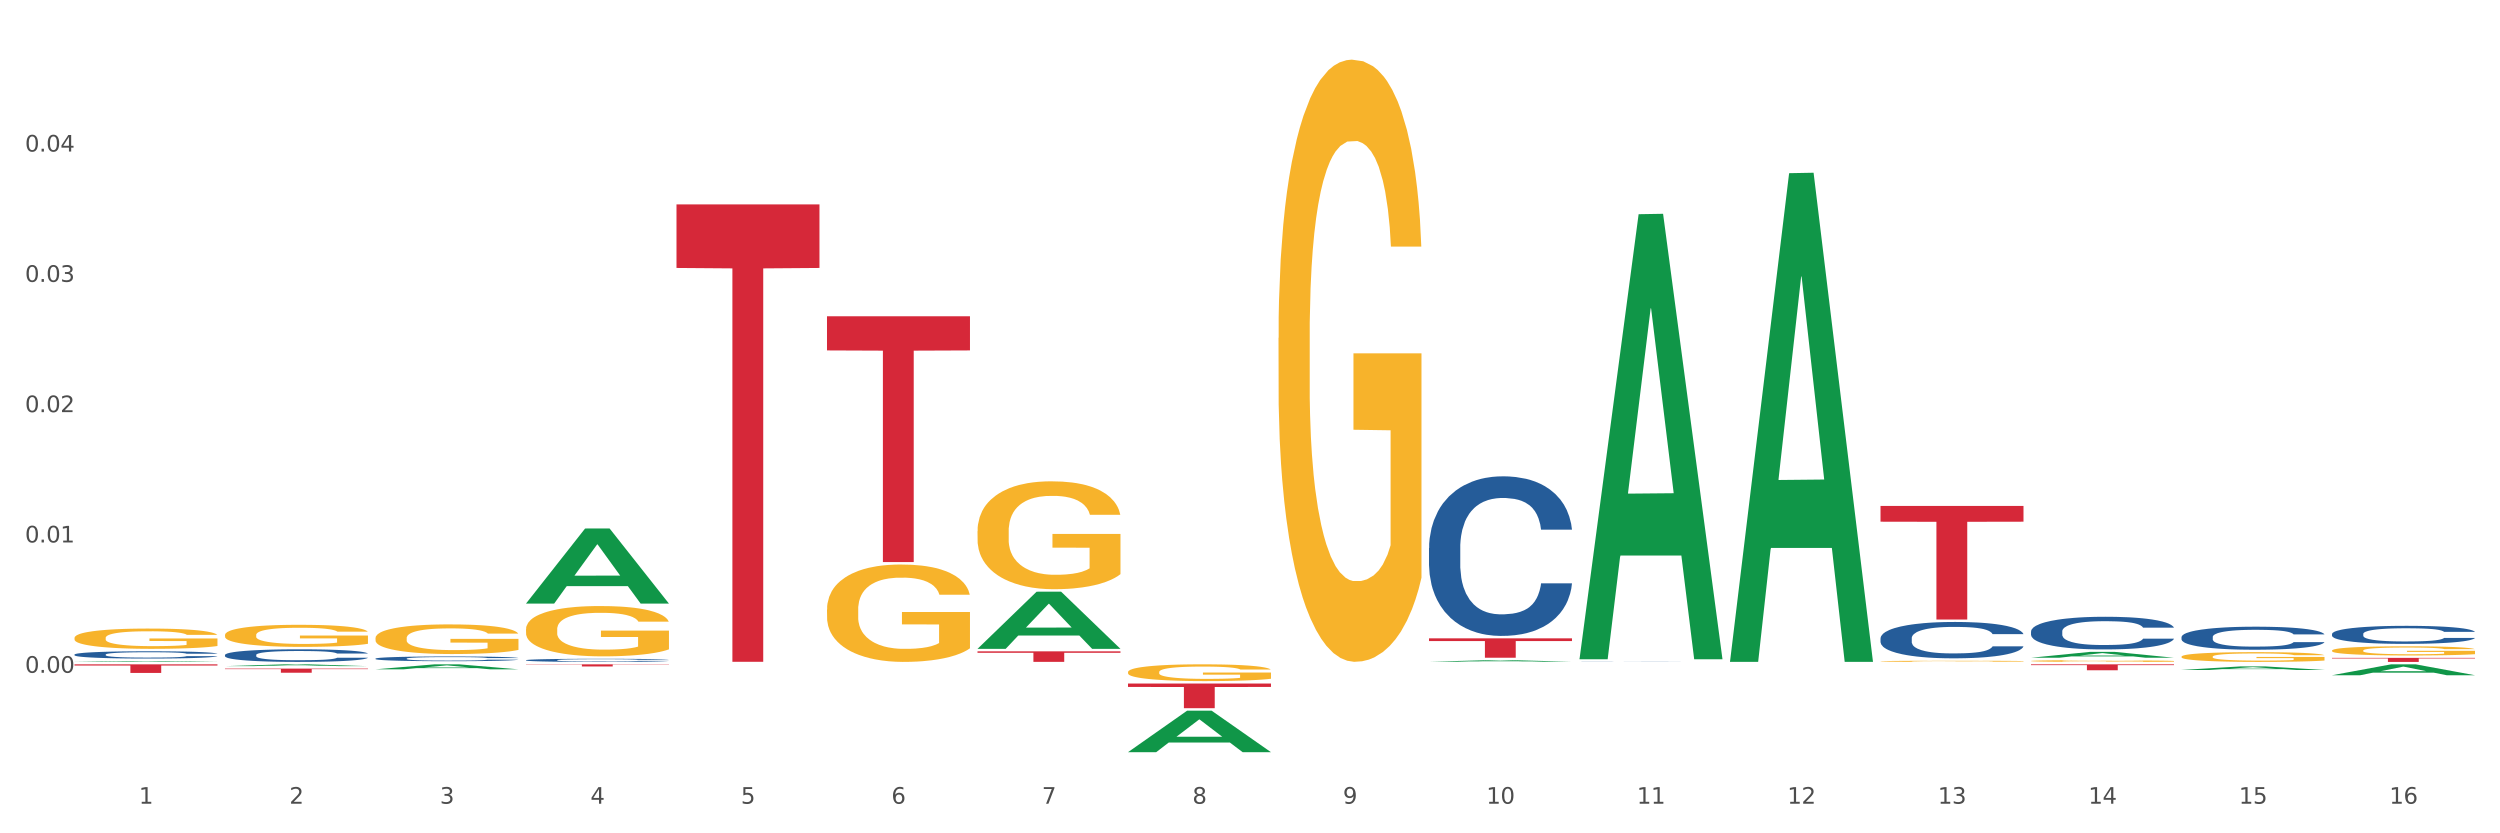 <?xml version="1.0" encoding="utf-8" standalone="no"?>
<!DOCTYPE svg PUBLIC "-//W3C//DTD SVG 1.1//EN"
  "http://www.w3.org/Graphics/SVG/1.1/DTD/svg11.dtd">
<svg xmlns:xlink="http://www.w3.org/1999/xlink" width="1080pt" height="360pt" viewBox="0 0 1080 360" xmlns="http://www.w3.org/2000/svg" version="1.1">
 <rect x="0" y="0" width="1080" height="360" fill="#333333" stroke="none"/>
 <defs>
  <style type="text/css">*{stroke-linejoin: round; stroke-linecap: butt}</style>
 </defs>
 <g id="figure_1">
  <g id="patch_1">
   <path d="M 0 360 
L 1080 360 
L 1080 0 
L 0 0 
z
" style="fill: #ffffff; stroke: #ffffff; stroke-linejoin: miter"/>
  </g>
  <g id="axes_1">
   <g id="matplotlib.axis_1">
    <g id="xtick_1">
     <g id="text_1">
      <!-- 1 -->
      <g style="fill: #4d4d4d" transform="translate(60.004 347.204) scale(0.096 -0.096)">
       <defs>
        <path id="DejaVuSans-31" d="M 794 531 
L 1825 531 
L 1825 4091 
L 703 3866 
L 703 4441 
L 1819 4666 
L 2450 4666 
L 2450 531 
L 3481 531 
L 3481 0 
L 794 0 
L 794 531 
z
" transform="scale(0.016)"/>
       </defs>
       <use xlink:href="#DejaVuSans-31"/>
      </g>
     </g>
    </g>
    <g id="xtick_2">
     <g id="text_2">
      <!-- 2 -->
      <g style="fill: #4d4d4d" transform="translate(125.021 347.204) scale(0.096 -0.096)">
       <defs>
        <path id="DejaVuSans-32" d="M 1228 531 
L 3431 531 
L 3431 0 
L 469 0 
L 469 531 
Q 828 903 1448 1529 
Q 2069 2156 2228 2338 
Q 2531 2678 2651 2914 
Q 2772 3150 2772 3378 
Q 2772 3750 2511 3984 
Q 2250 4219 1831 4219 
Q 1534 4219 1204 4116 
Q 875 4013 500 3803 
L 500 4441 
Q 881 4594 1212 4672 
Q 1544 4750 1819 4750 
Q 2544 4750 2975 4387 
Q 3406 4025 3406 3419 
Q 3406 3131 3298 2873 
Q 3191 2616 2906 2266 
Q 2828 2175 2409 1742 
Q 1991 1309 1228 531 
z
" transform="scale(0.016)"/>
       </defs>
       <use xlink:href="#DejaVuSans-32"/>
      </g>
     </g>
    </g>
    <g id="xtick_3">
     <g id="text_3">
      <!-- 3 -->
      <g style="fill: #4d4d4d" transform="translate(190.039 347.204) scale(0.096 -0.096)">
       <defs>
        <path id="DejaVuSans-33" d="M 2597 2516 
Q 3050 2419 3304 2112 
Q 3559 1806 3559 1356 
Q 3559 666 3084 287 
Q 2609 -91 1734 -91 
Q 1441 -91 1130 -33 
Q 819 25 488 141 
L 488 750 
Q 750 597 1062 519 
Q 1375 441 1716 441 
Q 2309 441 2620 675 
Q 2931 909 2931 1356 
Q 2931 1769 2642 2001 
Q 2353 2234 1838 2234 
L 1294 2234 
L 1294 2753 
L 1863 2753 
Q 2328 2753 2575 2939 
Q 2822 3125 2822 3475 
Q 2822 3834 2567 4026 
Q 2313 4219 1838 4219 
Q 1578 4219 1281 4162 
Q 984 4106 628 3988 
L 628 4550 
Q 988 4650 1302 4700 
Q 1616 4750 1894 4750 
Q 2613 4750 3031 4423 
Q 3450 4097 3450 3541 
Q 3450 3153 3228 2886 
Q 3006 2619 2597 2516 
z
" transform="scale(0.016)"/>
       </defs>
       <use xlink:href="#DejaVuSans-33"/>
      </g>
     </g>
    </g>
    <g id="xtick_4">
     <g id="text_4">
      <!-- 4 -->
      <g style="fill: #4d4d4d" transform="translate(255.056 347.204) scale(0.096 -0.096)">
       <defs>
        <path id="DejaVuSans-34" d="M 2419 4116 
L 825 1625 
L 2419 1625 
L 2419 4116 
z
M 2253 4666 
L 3047 4666 
L 3047 1625 
L 3713 1625 
L 3713 1100 
L 3047 1100 
L 3047 0 
L 2419 0 
L 2419 1100 
L 313 1100 
L 313 1709 
L 2253 4666 
z
" transform="scale(0.016)"/>
       </defs>
       <use xlink:href="#DejaVuSans-34"/>
      </g>
     </g>
    </g>
    <g id="xtick_5">
     <g id="text_5">
      <!-- 5 -->
      <g style="fill: #4d4d4d" transform="translate(320.073 347.204) scale(0.096 -0.096)">
       <defs>
        <path id="DejaVuSans-35" d="M 691 4666 
L 3169 4666 
L 3169 4134 
L 1269 4134 
L 1269 2991 
Q 1406 3038 1543 3061 
Q 1681 3084 1819 3084 
Q 2600 3084 3056 2656 
Q 3513 2228 3513 1497 
Q 3513 744 3044 326 
Q 2575 -91 1722 -91 
Q 1428 -91 1123 -41 
Q 819 9 494 109 
L 494 744 
Q 775 591 1075 516 
Q 1375 441 1709 441 
Q 2250 441 2565 725 
Q 2881 1009 2881 1497 
Q 2881 1984 2565 2268 
Q 2250 2553 1709 2553 
Q 1456 2553 1204 2497 
Q 953 2441 691 2322 
L 691 4666 
z
" transform="scale(0.016)"/>
       </defs>
       <use xlink:href="#DejaVuSans-35"/>
      </g>
     </g>
    </g>
    <g id="xtick_6">
     <g id="text_6">
      <!-- 6 -->
      <g style="fill: #4d4d4d" transform="translate(385.09 347.204) scale(0.096 -0.096)">
       <defs>
        <path id="DejaVuSans-36" d="M 2113 2584 
Q 1688 2584 1439 2293 
Q 1191 2003 1191 1497 
Q 1191 994 1439 701 
Q 1688 409 2113 409 
Q 2538 409 2786 701 
Q 3034 994 3034 1497 
Q 3034 2003 2786 2293 
Q 2538 2584 2113 2584 
z
M 3366 4563 
L 3366 3988 
Q 3128 4100 2886 4159 
Q 2644 4219 2406 4219 
Q 1781 4219 1451 3797 
Q 1122 3375 1075 2522 
Q 1259 2794 1537 2939 
Q 1816 3084 2150 3084 
Q 2853 3084 3261 2657 
Q 3669 2231 3669 1497 
Q 3669 778 3244 343 
Q 2819 -91 2113 -91 
Q 1303 -91 875 529 
Q 447 1150 447 2328 
Q 447 3434 972 4092 
Q 1497 4750 2381 4750 
Q 2619 4750 2861 4703 
Q 3103 4656 3366 4563 
z
" transform="scale(0.016)"/>
       </defs>
       <use xlink:href="#DejaVuSans-36"/>
      </g>
     </g>
    </g>
    <g id="xtick_7">
     <g id="text_7">
      <!-- 7 -->
      <g style="fill: #4d4d4d" transform="translate(450.108 347.204) scale(0.096 -0.096)">
       <defs>
        <path id="DejaVuSans-37" d="M 525 4666 
L 3525 4666 
L 3525 4397 
L 1831 0 
L 1172 0 
L 2766 4134 
L 525 4134 
L 525 4666 
z
" transform="scale(0.016)"/>
       </defs>
       <use xlink:href="#DejaVuSans-37"/>
      </g>
     </g>
    </g>
    <g id="xtick_8">
     <g id="text_8">
      <!-- 8 -->
      <g style="fill: #4d4d4d" transform="translate(515.125 347.204) scale(0.096 -0.096)">
       <defs>
        <path id="DejaVuSans-38" d="M 2034 2216 
Q 1584 2216 1326 1975 
Q 1069 1734 1069 1313 
Q 1069 891 1326 650 
Q 1584 409 2034 409 
Q 2484 409 2743 651 
Q 3003 894 3003 1313 
Q 3003 1734 2745 1975 
Q 2488 2216 2034 2216 
z
M 1403 2484 
Q 997 2584 770 2862 
Q 544 3141 544 3541 
Q 544 4100 942 4425 
Q 1341 4750 2034 4750 
Q 2731 4750 3128 4425 
Q 3525 4100 3525 3541 
Q 3525 3141 3298 2862 
Q 3072 2584 2669 2484 
Q 3125 2378 3379 2068 
Q 3634 1759 3634 1313 
Q 3634 634 3220 271 
Q 2806 -91 2034 -91 
Q 1263 -91 848 271 
Q 434 634 434 1313 
Q 434 1759 690 2068 
Q 947 2378 1403 2484 
z
M 1172 3481 
Q 1172 3119 1398 2916 
Q 1625 2713 2034 2713 
Q 2441 2713 2670 2916 
Q 2900 3119 2900 3481 
Q 2900 3844 2670 4047 
Q 2441 4250 2034 4250 
Q 1625 4250 1398 4047 
Q 1172 3844 1172 3481 
z
" transform="scale(0.016)"/>
       </defs>
       <use xlink:href="#DejaVuSans-38"/>
      </g>
     </g>
    </g>
    <g id="xtick_9">
     <g id="text_9">
      <!-- 9 -->
      <g style="fill: #4d4d4d" transform="translate(580.142 347.204) scale(0.096 -0.096)">
       <defs>
        <path id="DejaVuSans-39" d="M 703 97 
L 703 672 
Q 941 559 1184 500 
Q 1428 441 1663 441 
Q 2288 441 2617 861 
Q 2947 1281 2994 2138 
Q 2813 1869 2534 1725 
Q 2256 1581 1919 1581 
Q 1219 1581 811 2004 
Q 403 2428 403 3163 
Q 403 3881 828 4315 
Q 1253 4750 1959 4750 
Q 2769 4750 3195 4129 
Q 3622 3509 3622 2328 
Q 3622 1225 3098 567 
Q 2575 -91 1691 -91 
Q 1453 -91 1209 -44 
Q 966 3 703 97 
z
M 1959 2075 
Q 2384 2075 2632 2365 
Q 2881 2656 2881 3163 
Q 2881 3666 2632 3958 
Q 2384 4250 1959 4250 
Q 1534 4250 1286 3958 
Q 1038 3666 1038 3163 
Q 1038 2656 1286 2365 
Q 1534 2075 1959 2075 
z
" transform="scale(0.016)"/>
       </defs>
       <use xlink:href="#DejaVuSans-39"/>
      </g>
     </g>
    </g>
    <g id="xtick_10">
     <g id="text_10">
      <!-- 10 -->
      <g style="fill: #4d4d4d" transform="translate(642.105 347.204) scale(0.096 -0.096)">
       <defs>
        <path id="DejaVuSans-30" d="M 2034 4250 
Q 1547 4250 1301 3770 
Q 1056 3291 1056 2328 
Q 1056 1369 1301 889 
Q 1547 409 2034 409 
Q 2525 409 2770 889 
Q 3016 1369 3016 2328 
Q 3016 3291 2770 3770 
Q 2525 4250 2034 4250 
z
M 2034 4750 
Q 2819 4750 3233 4129 
Q 3647 3509 3647 2328 
Q 3647 1150 3233 529 
Q 2819 -91 2034 -91 
Q 1250 -91 836 529 
Q 422 1150 422 2328 
Q 422 3509 836 4129 
Q 1250 4750 2034 4750 
z
" transform="scale(0.016)"/>
       </defs>
       <use xlink:href="#DejaVuSans-31"/>
       <use xlink:href="#DejaVuSans-30" transform="translate(63.623 0)"/>
      </g>
     </g>
    </g>
    <g id="xtick_11">
     <g id="text_11">
      <!-- 11 -->
      <g style="fill: #4d4d4d" transform="translate(707.123 347.204) scale(0.096 -0.096)">
       <use xlink:href="#DejaVuSans-31"/>
       <use xlink:href="#DejaVuSans-31" transform="translate(63.623 0)"/>
      </g>
     </g>
    </g>
    <g id="xtick_12">
     <g id="text_12">
      <!-- 12 -->
      <g style="fill: #4d4d4d" transform="translate(772.14 347.204) scale(0.096 -0.096)">
       <use xlink:href="#DejaVuSans-31"/>
       <use xlink:href="#DejaVuSans-32" transform="translate(63.623 0)"/>
      </g>
     </g>
    </g>
    <g id="xtick_13">
     <g id="text_13">
      <!-- 13 -->
      <g style="fill: #4d4d4d" transform="translate(837.157 347.204) scale(0.096 -0.096)">
       <use xlink:href="#DejaVuSans-31"/>
       <use xlink:href="#DejaVuSans-33" transform="translate(63.623 0)"/>
      </g>
     </g>
    </g>
    <g id="xtick_14">
     <g id="text_14">
      <!-- 14 -->
      <g style="fill: #4d4d4d" transform="translate(902.174 347.204) scale(0.096 -0.096)">
       <use xlink:href="#DejaVuSans-31"/>
       <use xlink:href="#DejaVuSans-34" transform="translate(63.623 0)"/>
      </g>
     </g>
    </g>
    <g id="xtick_15">
     <g id="text_15">
      <!-- 15 -->
      <g style="fill: #4d4d4d" transform="translate(967.192 347.204) scale(0.096 -0.096)">
       <use xlink:href="#DejaVuSans-31"/>
       <use xlink:href="#DejaVuSans-35" transform="translate(63.623 0)"/>
      </g>
     </g>
    </g>
    <g id="xtick_16">
     <g id="text_16">
      <!-- 16 -->
      <g style="fill: #4d4d4d" transform="translate(1032.209 347.204) scale(0.096 -0.096)">
       <use xlink:href="#DejaVuSans-31"/>
       <use xlink:href="#DejaVuSans-36" transform="translate(63.623 0)"/>
      </g>
     </g>
    </g>
    <g id="xtick_17"/>
    <g id="xtick_18"/>
    <g id="xtick_19"/>
    <g id="xtick_20"/>
    <g id="xtick_21"/>
    <g id="xtick_22"/>
    <g id="xtick_23"/>
    <g id="xtick_24"/>
    <g id="xtick_25"/>
    <g id="xtick_26"/>
    <g id="xtick_27"/>
    <g id="xtick_28"/>
    <g id="xtick_29"/>
    <g id="xtick_30"/>
    <g id="xtick_31"/>
   </g>
   <g id="matplotlib.axis_2">
    <g id="ytick_1">
     <g id="text_17">
      <!-- 0.00 -->
      <g style="fill: #4d4d4d" transform="translate(10.8 290.635) scale(0.096 -0.096)">
       <defs>
        <path id="DejaVuSans-2e" d="M 684 794 
L 1344 794 
L 1344 0 
L 684 0 
L 684 794 
z
" transform="scale(0.016)"/>
       </defs>
       <use xlink:href="#DejaVuSans-30"/>
       <use xlink:href="#DejaVuSans-2e" transform="translate(63.623 0)"/>
       <use xlink:href="#DejaVuSans-30" transform="translate(95.41 0)"/>
       <use xlink:href="#DejaVuSans-30" transform="translate(159.033 0)"/>
      </g>
     </g>
    </g>
    <g id="ytick_2">
     <g id="text_18">
      <!-- 0.01 -->
      <g style="fill: #4d4d4d" transform="translate(10.8 234.345) scale(0.096 -0.096)">
       <use xlink:href="#DejaVuSans-30"/>
       <use xlink:href="#DejaVuSans-2e" transform="translate(63.623 0)"/>
       <use xlink:href="#DejaVuSans-30" transform="translate(95.41 0)"/>
       <use xlink:href="#DejaVuSans-31" transform="translate(159.033 0)"/>
      </g>
     </g>
    </g>
    <g id="ytick_3">
     <g id="text_19">
      <!-- 0.02 -->
      <g style="fill: #4d4d4d" transform="translate(10.8 178.055) scale(0.096 -0.096)">
       <use xlink:href="#DejaVuSans-30"/>
       <use xlink:href="#DejaVuSans-2e" transform="translate(63.623 0)"/>
       <use xlink:href="#DejaVuSans-30" transform="translate(95.41 0)"/>
       <use xlink:href="#DejaVuSans-32" transform="translate(159.033 0)"/>
      </g>
     </g>
    </g>
    <g id="ytick_4">
     <g id="text_20">
      <!-- 0.03 -->
      <g style="fill: #4d4d4d" transform="translate(10.8 121.765) scale(0.096 -0.096)">
       <use xlink:href="#DejaVuSans-30"/>
       <use xlink:href="#DejaVuSans-2e" transform="translate(63.623 0)"/>
       <use xlink:href="#DejaVuSans-30" transform="translate(95.41 0)"/>
       <use xlink:href="#DejaVuSans-33" transform="translate(159.033 0)"/>
      </g>
     </g>
    </g>
    <g id="ytick_5">
     <g id="text_21">
      <!-- 0.04 -->
      <g style="fill: #4d4d4d" transform="translate(10.8 65.475) scale(0.096 -0.096)">
       <use xlink:href="#DejaVuSans-30"/>
       <use xlink:href="#DejaVuSans-2e" transform="translate(63.623 0)"/>
       <use xlink:href="#DejaVuSans-30" transform="translate(95.41 0)"/>
       <use xlink:href="#DejaVuSans-34" transform="translate(159.033 0)"/>
      </g>
     </g>
    </g>
    <g id="ytick_6"/>
    <g id="ytick_7"/>
    <g id="ytick_8"/>
    <g id="ytick_9"/>
    <g id="ytick_10"/>
    <g id="ytick_11"/>
   </g>
   <g id="PolyCollection_1">
    <path d="M 32.175 285.942 
L 32.239 285.942 
L 57.709 285.543 
L 68.28 285.543 
L 93.941 285.943 
L 81.715 285.943 
L 76.176 285.85 
L 49.877 285.85 
L 49.686 285.851 
L 44.337 285.943 
L 32.175 285.943 
L 32.175 285.942 
L 53.188 285.794 
L 72.864 285.794 
L 63.122 285.628 
L 62.995 285.627 
L 62.867 285.628 
L 53.125 285.794 
L 53.188 285.794 
L 32.175 285.942 
z
" clip-path="url(#p0ce426c8c9)" style="fill: #109648"/>
    <path d="M 97.192 287.777 
L 97.256 287.776 
L 122.727 286.989 
L 133.297 286.988 
L 158.959 287.779 
L 146.733 287.779 
L 141.193 287.594 
L 114.894 287.594 
L 114.703 287.597 
L 109.354 287.779 
L 97.192 287.779 
L 97.192 287.777 
L 118.206 287.484 
L 137.882 287.484 
L 128.139 287.156 
L 128.012 287.155 
L 127.884 287.157 
L 118.142 287.484 
L 118.206 287.484 
L 97.192 287.777 
z
" clip-path="url(#p0ce426c8c9)" style="fill: #109648"/>
    <path d="M 162.209 289.146 
L 162.273 289.144 
L 187.744 286.99 
L 198.314 286.988 
L 223.976 289.15 
L 211.75 289.15 
L 206.21 288.646 
L 179.912 288.646 
L 179.721 288.655 
L 174.372 289.15 
L 162.209 289.15 
L 162.209 289.146 
L 183.223 288.346 
L 202.899 288.344 
L 193.156 287.449 
L 193.029 287.445 
L 192.902 287.451 
L 183.159 288.344 
L 183.223 288.346 
L 162.209 289.146 
z
" clip-path="url(#p0ce426c8c9)" style="fill: #109648"/>
    <path d="M 227.227 260.705 
L 227.29 260.675 
L 252.761 228.313 
L 263.331 228.283 
L 288.993 260.766 
L 276.767 260.766 
L 271.227 253.202 
L 244.929 253.202 
L 244.738 253.324 
L 239.389 260.766 
L 227.227 260.766 
L 227.227 260.705 
L 248.24 248.688 
L 267.916 248.657 
L 258.174 235.206 
L 258.046 235.145 
L 257.919 235.237 
L 248.176 248.657 
L 248.24 248.688 
L 227.227 260.705 
z
" clip-path="url(#p0ce426c8c9)" style="fill: #109648"/>
    <path d="M 422.278 280.273 
L 422.342 280.25 
L 447.813 255.615 
L 458.383 255.591 
L 484.045 280.319 
L 471.819 280.319 
L 466.279 274.561 
L 439.981 274.561 
L 439.79 274.654 
L 434.441 280.319 
L 422.278 280.319 
L 422.278 280.273 
L 443.292 271.125 
L 462.968 271.101 
L 453.225 260.862 
L 453.098 260.816 
L 452.971 260.885 
L 443.228 271.101 
L 443.292 271.125 
L 422.278 280.273 
z
" clip-path="url(#p0ce426c8c9)" style="fill: #109648"/>
    <path d="M 682.347 284.447 
L 682.411 284.267 
L 707.882 92.538 
L 718.452 92.357 
L 744.114 284.809 
L 731.888 284.809 
L 726.348 239.994 
L 700.05 239.994 
L 699.859 240.716 
L 694.51 284.809 
L 682.347 284.809 
L 682.347 284.447 
L 703.361 213.249 
L 723.037 213.068 
L 713.294 133.377 
L 713.167 133.016 
L 713.04 133.558 
L 703.297 213.068 
L 703.361 213.249 
L 682.347 284.447 
z
" clip-path="url(#p0ce426c8c9)" style="fill: #109648"/>
    <path d="M 617.33 285.873 
L 617.394 285.873 
L 642.865 285.187 
L 653.435 285.186 
L 679.097 285.875 
L 666.871 285.875 
L 661.331 285.714 
L 635.032 285.714 
L 634.841 285.717 
L 629.492 285.875 
L 617.33 285.875 
L 617.33 285.873 
L 638.343 285.619 
L 658.02 285.618 
L 648.277 285.333 
L 648.15 285.331 
L 648.022 285.333 
L 638.28 285.618 
L 638.343 285.619 
L 617.33 285.873 
z
" clip-path="url(#p0ce426c8c9)" style="fill: #109648"/>
    <path d="M 487.296 324.916 
L 487.359 324.899 
L 512.83 307.013 
L 523.4 306.996 
L 549.062 324.95 
L 536.836 324.95 
L 531.296 320.769 
L 504.998 320.769 
L 504.807 320.836 
L 499.458 324.95 
L 487.296 324.95 
L 487.296 324.916 
L 508.309 318.274 
L 527.985 318.257 
L 518.243 310.823 
L 518.115 310.789 
L 517.988 310.839 
L 508.245 318.257 
L 508.309 318.274 
L 487.296 324.916 
z
" clip-path="url(#p0ce426c8c9)" style="fill: #109648"/>
    <path d="M 942.416 289.425 
L 942.48 289.423 
L 967.951 287.881 
L 978.521 287.88 
L 1004.183 289.428 
L 991.957 289.428 
L 986.417 289.067 
L 960.118 289.067 
L 959.927 289.073 
L 954.579 289.428 
L 942.416 289.428 
L 942.416 289.425 
L 963.43 288.852 
L 983.106 288.851 
L 973.363 288.21 
L 973.236 288.207 
L 973.109 288.211 
L 963.366 288.851 
L 963.43 288.852 
L 942.416 289.425 
z
" clip-path="url(#p0ce426c8c9)" style="fill: #109648"/>
    <path d="M 877.399 284.142 
L 877.463 284.139 
L 902.933 281.603 
L 913.504 281.601 
L 939.166 284.146 
L 926.94 284.146 
L 921.4 283.554 
L 895.101 283.554 
L 894.91 283.563 
L 889.561 284.146 
L 877.399 284.146 
L 877.399 284.142 
L 898.412 283.2 
L 918.089 283.198 
L 908.346 282.143 
L 908.219 282.139 
L 908.091 282.146 
L 898.349 283.198 
L 898.412 283.2 
L 877.399 284.142 
z
" clip-path="url(#p0ce426c8c9)" style="fill: #109648"/>
    <path d="M 1007.434 291.695 
L 1007.497 291.69 
L 1032.968 286.992 
L 1043.538 286.988 
L 1069.2 291.704 
L 1056.974 291.704 
L 1051.434 290.606 
L 1025.136 290.606 
L 1024.945 290.623 
L 1019.596 291.704 
L 1007.434 291.704 
L 1007.434 291.695 
L 1028.447 289.95 
L 1048.123 289.946 
L 1038.38 287.993 
L 1038.253 287.984 
L 1038.126 287.997 
L 1028.383 289.946 
L 1028.447 289.95 
L 1007.434 291.695 
z
" clip-path="url(#p0ce426c8c9)" style="fill: #109648"/>
    <path d="M 747.365 285.529 
L 747.428 285.331 
L 772.899 74.815 
L 783.469 74.617 
L 809.131 285.926 
L 796.905 285.926 
L 791.365 236.72 
L 765.067 236.72 
L 764.876 237.513 
L 759.527 285.926 
L 747.365 285.926 
L 747.365 285.529 
L 768.378 207.355 
L 788.054 207.156 
L 778.312 119.656 
L 778.184 119.259 
L 778.057 119.855 
L 768.314 207.156 
L 768.378 207.355 
L 747.365 285.529 
z
" clip-path="url(#p0ce426c8c9)" style="fill: #109648"/>
    <path d="M 292.244 88.298 
L 354.01 88.298 
L 354.01 115.756 
L 329.714 115.942 
L 329.714 285.888 
L 316.394 285.888 
L 316.394 115.942 
L 292.244 115.756 
L 292.244 88.483 
L 292.244 88.298 
z
" clip-path="url(#p0ce426c8c9)" style="fill: #d62839"/>
    <path d="M 1007.434 284.209 
L 1069.2 284.209 
L 1069.2 284.45 
L 1044.903 284.451 
L 1044.903 285.943 
L 1031.584 285.943 
L 1031.584 284.451 
L 1007.434 284.45 
L 1007.434 284.21 
L 1007.434 284.209 
z
" clip-path="url(#p0ce426c8c9)" style="fill: #d62839"/>
    <path d="M 227.227 286.988 
L 288.993 286.988 
L 288.993 287.118 
L 264.696 287.119 
L 264.696 287.926 
L 251.377 287.926 
L 251.377 287.119 
L 227.227 287.118 
L 227.227 286.989 
L 227.227 286.988 
z
" clip-path="url(#p0ce426c8c9)" style="fill: #d62839"/>
    <path d="M 32.175 286.988 
L 93.941 286.988 
L 93.941 287.506 
L 69.645 287.51 
L 69.645 290.72 
L 56.325 290.72 
L 56.325 287.51 
L 32.175 287.506 
L 32.175 286.991 
L 32.175 286.988 
z
" clip-path="url(#p0ce426c8c9)" style="fill: #d62839"/>
    <path d="M 97.192 288.823 
L 158.959 288.823 
L 158.959 289.073 
L 134.662 289.075 
L 134.662 290.622 
L 121.343 290.622 
L 121.343 289.075 
L 97.192 289.073 
L 97.192 288.825 
L 97.192 288.823 
z
" clip-path="url(#p0ce426c8c9)" style="fill: #d62839"/>
    <path d="M 357.261 136.623 
L 419.028 136.623 
L 419.028 151.382 
L 394.731 151.482 
L 394.731 242.827 
L 381.412 242.827 
L 381.412 151.482 
L 357.261 151.382 
L 357.261 136.723 
L 357.261 136.623 
z
" clip-path="url(#p0ce426c8c9)" style="fill: #d62839"/>
    <path d="M 487.296 295.283 
L 549.062 295.283 
L 549.062 296.766 
L 524.765 296.776 
L 524.765 305.951 
L 511.446 305.951 
L 511.446 296.776 
L 487.296 296.766 
L 487.296 295.293 
L 487.296 295.283 
z
" clip-path="url(#p0ce426c8c9)" style="fill: #d62839"/>
    <path d="M 877.399 286.988 
L 939.166 286.988 
L 939.166 287.345 
L 914.869 287.348 
L 914.869 289.561 
L 901.549 289.561 
L 901.549 287.348 
L 877.399 287.345 
L 877.399 286.99 
L 877.399 286.988 
z
" clip-path="url(#p0ce426c8c9)" style="fill: #d62839"/>
    <path d="M 812.382 218.551 
L 874.148 218.551 
L 874.148 225.373 
L 849.852 225.419 
L 849.852 267.642 
L 836.532 267.642 
L 836.532 225.419 
L 812.382 225.373 
L 812.382 218.597 
L 812.382 218.551 
z
" clip-path="url(#p0ce426c8c9)" style="fill: #d62839"/>
    <path d="M 617.33 275.765 
L 679.097 275.765 
L 679.097 276.929 
L 654.8 276.937 
L 654.8 284.141 
L 641.481 284.141 
L 641.481 276.937 
L 617.33 276.929 
L 617.33 275.773 
L 617.33 275.765 
z
" clip-path="url(#p0ce426c8c9)" style="fill: #d62839"/>
    <path d="M 422.278 281.364 
L 484.045 281.364 
L 484.045 281.998 
L 459.748 282.003 
L 459.748 285.929 
L 446.429 285.929 
L 446.429 282.003 
L 422.278 281.998 
L 422.278 281.368 
L 422.278 281.364 
z
" clip-path="url(#p0ce426c8c9)" style="fill: #d62839"/>
    <path d="M 97.192 282.946 
L 97.265 282.941 
L 97.265 282.802 
L 97.484 282.613 
L 98.287 282.265 
L 99.31 282.001 
L 101.062 281.693 
L 102.011 281.564 
L 103.252 281.42 
L 105.807 281.186 
L 108.728 280.987 
L 110.772 280.878 
L 112.305 280.809 
L 115.737 280.684 
L 117.708 280.63 
L 119.752 280.585 
L 121.505 280.555 
L 124.425 280.52 
L 126.761 280.505 
L 129.463 280.5 
L 131.726 280.505 
L 134.719 280.525 
L 139.1 280.585 
L 140.779 280.62 
L 143.042 280.679 
L 145.379 280.759 
L 147.277 280.838 
L 149.467 280.953 
L 151.731 281.102 
L 153.921 281.291 
L 155.454 281.465 
L 156.695 281.649 
L 157.79 281.872 
L 158.594 282.116 
L 158.959 282.32 
L 145.598 282.32 
L 145.233 282.136 
L 144.503 281.937 
L 143.773 281.803 
L 142.969 281.693 
L 141.728 281.569 
L 140.633 281.489 
L 138.808 281.395 
L 137.129 281.335 
L 135.741 281.301 
L 134.062 281.271 
L 130.485 281.241 
L 127.929 281.241 
L 126.323 281.251 
L 124.352 281.276 
L 122.673 281.311 
L 120.701 281.37 
L 119.168 281.435 
L 117.635 281.519 
L 116.759 281.579 
L 115.445 281.688 
L 114.569 281.778 
L 113.4 281.932 
L 112.743 282.041 
L 111.575 282.324 
L 111.064 282.533 
L 110.845 282.677 
L 110.699 282.836 
L 110.699 283.612 
L 111.137 283.96 
L 111.502 284.109 
L 112.086 284.278 
L 113.181 284.496 
L 114.788 284.71 
L 116.467 284.864 
L 117.854 284.959 
L 119.168 285.028 
L 120.482 285.083 
L 122.089 285.133 
L 123.403 285.163 
L 125.374 285.192 
L 127.71 285.207 
L 129.536 285.207 
L 133.259 285.182 
L 134.938 285.158 
L 136.545 285.123 
L 138.297 285.068 
L 139.684 285.008 
L 140.487 284.964 
L 141.801 284.869 
L 142.823 284.77 
L 143.7 284.656 
L 144.284 284.556 
L 144.941 284.407 
L 145.452 284.238 
L 145.598 284.149 
L 158.959 284.149 
L 158.667 284.328 
L 158.156 284.501 
L 157.133 284.735 
L 156.33 284.869 
L 155.089 285.033 
L 153.775 285.172 
L 151.95 285.327 
L 150.27 285.441 
L 148.518 285.54 
L 146.62 285.63 
L 143.188 285.754 
L 141.947 285.789 
L 139.319 285.848 
L 137.275 285.883 
L 134.281 285.918 
L 131.215 285.938 
L 128.002 285.943 
L 125.155 285.933 
L 122.016 285.903 
L 120.044 285.873 
L 117.854 285.829 
L 115.299 285.759 
L 112.889 285.674 
L 110.626 285.575 
L 108.509 285.461 
L 106.538 285.332 
L 103.982 285.118 
L 102.084 284.909 
L 100.697 284.715 
L 99.748 284.551 
L 98.798 284.342 
L 98.287 284.198 
L 97.484 283.85 
L 97.192 283.527 
L 97.192 282.946 
z
" clip-path="url(#p0ce426c8c9)" style="fill: #255c99"/>
    <path d="M 617.33 236.749 
L 617.403 236.686 
L 617.403 234.923 
L 617.622 232.53 
L 618.425 228.122 
L 619.447 224.785 
L 621.2 220.881 
L 622.149 219.243 
L 623.39 217.417 
L 625.945 214.458 
L 628.866 211.939 
L 630.91 210.554 
L 632.443 209.672 
L 635.875 208.098 
L 637.846 207.405 
L 639.89 206.838 
L 641.642 206.46 
L 644.563 206.02 
L 646.899 205.831 
L 649.601 205.768 
L 651.864 205.831 
L 654.857 206.083 
L 659.238 206.838 
L 660.917 207.279 
L 663.18 208.035 
L 665.517 209.042 
L 667.415 210.05 
L 669.605 211.498 
L 671.869 213.387 
L 674.059 215.78 
L 675.592 217.984 
L 676.833 220.314 
L 677.928 223.148 
L 678.732 226.233 
L 679.097 228.815 
L 665.736 228.815 
L 665.371 226.485 
L 664.641 223.966 
L 663.91 222.266 
L 663.107 220.881 
L 661.866 219.306 
L 660.771 218.299 
L 658.946 217.102 
L 657.267 216.347 
L 655.879 215.906 
L 654.2 215.528 
L 650.623 215.15 
L 648.067 215.15 
L 646.461 215.276 
L 644.49 215.591 
L 642.811 216.032 
L 640.839 216.788 
L 639.306 217.606 
L 637.773 218.677 
L 636.897 219.432 
L 635.583 220.818 
L 634.707 221.951 
L 633.538 223.903 
L 632.881 225.289 
L 631.713 228.878 
L 631.202 231.523 
L 630.983 233.349 
L 630.837 235.364 
L 630.837 245.187 
L 631.275 249.595 
L 631.64 251.484 
L 632.224 253.625 
L 633.319 256.396 
L 634.926 259.104 
L 636.605 261.056 
L 637.992 262.252 
L 639.306 263.134 
L 640.62 263.827 
L 642.227 264.456 
L 643.541 264.834 
L 645.512 265.212 
L 647.848 265.401 
L 649.674 265.401 
L 653.397 265.086 
L 655.076 264.771 
L 656.683 264.33 
L 658.435 263.638 
L 659.822 262.882 
L 660.625 262.315 
L 661.939 261.119 
L 662.961 259.859 
L 663.837 258.411 
L 664.422 257.152 
L 665.079 255.263 
L 665.59 253.122 
L 665.736 251.988 
L 679.097 251.988 
L 678.805 254.255 
L 678.293 256.459 
L 677.271 259.419 
L 676.468 261.119 
L 675.227 263.197 
L 673.913 264.96 
L 672.088 266.912 
L 670.408 268.36 
L 668.656 269.62 
L 666.758 270.753 
L 663.326 272.328 
L 662.085 272.768 
L 659.457 273.524 
L 657.413 273.965 
L 654.419 274.406 
L 651.353 274.657 
L 648.14 274.72 
L 645.293 274.594 
L 642.154 274.217 
L 640.182 273.839 
L 637.992 273.272 
L 635.437 272.39 
L 633.027 271.32 
L 630.764 270.061 
L 628.647 268.612 
L 626.675 266.975 
L 624.12 264.267 
L 622.222 261.623 
L 620.835 259.167 
L 619.886 257.089 
L 618.936 254.444 
L 618.425 252.618 
L 617.622 248.21 
L 617.33 244.117 
L 617.33 236.749 
z
" clip-path="url(#p0ce426c8c9)" style="fill: #255c99"/>
    <path d="M 227.227 285.199 
L 227.3 285.198 
L 227.3 285.163 
L 227.519 285.116 
L 228.322 285.03 
L 229.344 284.964 
L 231.096 284.888 
L 232.045 284.856 
L 233.287 284.82 
L 235.842 284.762 
L 238.762 284.713 
L 240.807 284.686 
L 242.34 284.668 
L 245.771 284.637 
L 247.743 284.624 
L 249.787 284.613 
L 251.539 284.605 
L 254.459 284.597 
L 256.796 284.593 
L 259.497 284.592 
L 261.76 284.593 
L 264.754 284.598 
L 269.134 284.613 
L 270.814 284.621 
L 273.077 284.636 
L 275.413 284.656 
L 277.312 284.676 
L 279.502 284.704 
L 281.765 284.741 
L 283.955 284.788 
L 285.489 284.831 
L 286.73 284.877 
L 287.825 284.932 
L 288.628 284.993 
L 288.993 285.043 
L 275.632 285.043 
L 275.267 284.998 
L 274.537 284.948 
L 273.807 284.915 
L 273.004 284.888 
L 271.763 284.857 
L 270.668 284.837 
L 268.842 284.814 
L 267.163 284.799 
L 265.776 284.79 
L 264.097 284.783 
L 260.519 284.776 
L 257.964 284.776 
L 256.358 284.778 
L 254.386 284.784 
L 252.707 284.793 
L 250.736 284.808 
L 249.203 284.824 
L 247.669 284.845 
L 246.793 284.86 
L 245.479 284.887 
L 244.603 284.909 
L 243.435 284.947 
L 242.778 284.974 
L 241.61 285.045 
L 241.099 285.096 
L 240.88 285.132 
L 240.734 285.172 
L 240.734 285.364 
L 241.172 285.451 
L 241.537 285.488 
L 242.121 285.53 
L 243.216 285.584 
L 244.822 285.637 
L 246.501 285.675 
L 247.889 285.699 
L 249.203 285.716 
L 250.517 285.729 
L 252.123 285.742 
L 253.437 285.749 
L 255.409 285.757 
L 257.745 285.76 
L 259.57 285.76 
L 263.294 285.754 
L 264.973 285.748 
L 266.579 285.739 
L 268.331 285.726 
L 269.718 285.711 
L 270.522 285.7 
L 271.836 285.676 
L 272.858 285.652 
L 273.734 285.623 
L 274.318 285.599 
L 274.975 285.562 
L 275.486 285.52 
L 275.632 285.497 
L 288.993 285.497 
L 288.701 285.542 
L 288.19 285.585 
L 287.168 285.643 
L 286.365 285.676 
L 285.124 285.717 
L 283.809 285.752 
L 281.984 285.79 
L 280.305 285.818 
L 278.553 285.843 
L 276.654 285.865 
L 273.223 285.896 
L 271.982 285.905 
L 269.353 285.919 
L 267.309 285.928 
L 264.316 285.937 
L 261.249 285.942 
L 258.037 285.943 
L 255.19 285.94 
L 252.05 285.933 
L 250.079 285.926 
L 247.889 285.914 
L 245.333 285.897 
L 242.924 285.876 
L 240.661 285.852 
L 238.543 285.823 
L 236.572 285.791 
L 234.017 285.738 
L 232.118 285.686 
L 230.731 285.638 
L 229.782 285.597 
L 228.833 285.546 
L 228.322 285.51 
L 227.519 285.423 
L 227.227 285.343 
L 227.227 285.199 
z
" clip-path="url(#p0ce426c8c9)" style="fill: #255c99"/>
    <path d="M 97.192 274.321 
L 97.265 274.312 
L 97.265 273.999 
L 97.411 273.728 
L 98.14 273.075 
L 99.234 272.534 
L 100.036 272.246 
L 100.838 272.011 
L 101.786 271.776 
L 102.953 271.532 
L 105.068 271.174 
L 106.381 270.991 
L 107.985 270.799 
L 110.902 270.52 
L 113.017 270.363 
L 115.204 270.233 
L 118.778 270.076 
L 121.111 270.006 
L 123.591 269.954 
L 126.58 269.919 
L 128.841 269.91 
L 133.8 269.936 
L 138.03 270.015 
L 140.071 270.076 
L 142.697 270.18 
L 144.082 270.25 
L 146.343 270.39 
L 148.676 270.573 
L 150.281 270.73 
L 152.687 271.026 
L 154.51 271.322 
L 156.188 271.688 
L 157.063 271.941 
L 157.719 272.177 
L 158.302 272.447 
L 158.886 272.874 
L 145.759 272.874 
L 145.249 272.569 
L 144.447 272.281 
L 143.28 272.002 
L 142.259 271.828 
L 140.509 271.61 
L 138.905 271.471 
L 137.227 271.366 
L 135.185 271.279 
L 133.581 271.235 
L 131.321 271.2 
L 126.872 271.209 
L 123.882 271.279 
L 121.84 271.366 
L 120.528 271.444 
L 119.361 271.532 
L 118.048 271.654 
L 116.517 271.837 
L 115.423 272.002 
L 114.329 272.212 
L 113.454 272.421 
L 112.652 272.665 
L 111.996 272.926 
L 111.485 273.197 
L 111.048 273.528 
L 110.683 274.077 
L 110.683 275.271 
L 110.829 275.541 
L 111.194 275.899 
L 111.631 276.169 
L 112.36 276.492 
L 113.017 276.71 
L 114.256 277.023 
L 115.642 277.285 
L 116.736 277.451 
L 117.83 277.59 
L 119.726 277.782 
L 121.84 277.939 
L 123.664 278.035 
L 126.143 278.122 
L 127.82 278.157 
L 129.279 278.174 
L 132.852 278.174 
L 135.404 278.148 
L 138.248 278.087 
L 140.436 278.008 
L 142.259 277.913 
L 144.301 277.756 
L 145.614 277.607 
L 145.614 275.786 
L 129.57 275.777 
L 129.57 274.565 
L 158.959 274.565 
L 158.959 278.122 
L 157.719 278.305 
L 156.333 278.47 
L 154.875 278.619 
L 152.687 278.802 
L 150.062 278.976 
L 147.728 279.098 
L 145.249 279.203 
L 142.332 279.299 
L 138.54 279.386 
L 136.206 279.421 
L 133.289 279.447 
L 129.862 279.455 
L 126.872 279.438 
L 123.955 279.394 
L 120.892 279.316 
L 117.903 279.203 
L 115.642 279.089 
L 113.381 278.95 
L 110.975 278.767 
L 109.079 278.592 
L 107.62 278.436 
L 106.016 278.235 
L 104.266 277.974 
L 102.953 277.738 
L 101.786 277.494 
L 100.547 277.18 
L 99.672 276.91 
L 98.797 276.57 
L 98.286 276.317 
L 97.703 275.925 
L 97.265 275.376 
L 97.192 274.321 
z
" clip-path="url(#p0ce426c8c9)" style="fill: #f7b32b"/>
    <path d="M 162.209 275.659 
L 162.282 275.648 
L 162.282 275.227 
L 162.428 274.864 
L 163.157 273.987 
L 164.251 273.262 
L 165.054 272.876 
L 165.856 272.561 
L 166.804 272.245 
L 167.97 271.918 
L 170.085 271.438 
L 171.398 271.193 
L 173.002 270.935 
L 175.919 270.561 
L 178.034 270.351 
L 180.222 270.175 
L 183.795 269.965 
L 186.128 269.871 
L 188.608 269.801 
L 191.598 269.754 
L 193.858 269.743 
L 198.817 269.778 
L 203.047 269.883 
L 205.089 269.965 
L 207.714 270.105 
L 209.099 270.199 
L 211.36 270.386 
L 213.694 270.631 
L 215.298 270.842 
L 217.704 271.239 
L 219.528 271.637 
L 221.205 272.128 
L 222.08 272.467 
L 222.736 272.783 
L 223.32 273.145 
L 223.903 273.718 
L 210.777 273.718 
L 210.266 273.309 
L 209.464 272.923 
L 208.297 272.549 
L 207.276 272.315 
L 205.526 272.023 
L 203.922 271.836 
L 202.245 271.695 
L 200.203 271.578 
L 198.598 271.52 
L 196.338 271.473 
L 191.889 271.485 
L 188.9 271.578 
L 186.858 271.695 
L 185.545 271.801 
L 184.378 271.918 
L 183.066 272.081 
L 181.534 272.327 
L 180.44 272.549 
L 179.347 272.83 
L 178.471 273.11 
L 177.669 273.438 
L 177.013 273.788 
L 176.503 274.151 
L 176.065 274.595 
L 175.7 275.332 
L 175.7 276.934 
L 175.846 277.296 
L 176.211 277.776 
L 176.648 278.138 
L 177.378 278.571 
L 178.034 278.863 
L 179.274 279.284 
L 180.659 279.635 
L 181.753 279.857 
L 182.847 280.044 
L 184.743 280.301 
L 186.858 280.512 
L 188.681 280.64 
L 191.16 280.757 
L 192.837 280.804 
L 194.296 280.827 
L 197.869 280.827 
L 200.422 280.792 
L 203.266 280.71 
L 205.453 280.605 
L 207.276 280.477 
L 209.318 280.266 
L 210.631 280.067 
L 210.631 277.624 
L 194.588 277.612 
L 194.588 275.987 
L 223.976 275.987 
L 223.976 280.757 
L 222.736 281.003 
L 221.351 281.225 
L 219.892 281.424 
L 217.704 281.669 
L 215.079 281.903 
L 212.746 282.067 
L 210.266 282.207 
L 207.349 282.336 
L 203.557 282.453 
L 201.224 282.499 
L 198.307 282.535 
L 194.879 282.546 
L 191.889 282.523 
L 188.972 282.464 
L 185.91 282.359 
L 182.92 282.207 
L 180.659 282.055 
L 178.399 281.868 
L 175.992 281.623 
L 174.096 281.389 
L 172.638 281.178 
L 171.033 280.909 
L 169.283 280.558 
L 167.97 280.243 
L 166.804 279.915 
L 165.564 279.494 
L 164.689 279.132 
L 163.814 278.676 
L 163.303 278.337 
L 162.72 277.811 
L 162.282 277.074 
L 162.209 275.659 
z
" clip-path="url(#p0ce426c8c9)" style="fill: #f7b32b"/>
    <path d="M 357.261 263.313 
L 357.334 263.275 
L 357.334 261.891 
L 357.48 260.7 
L 358.209 257.819 
L 359.303 255.437 
L 360.105 254.169 
L 360.907 253.131 
L 361.855 252.094 
L 363.022 251.018 
L 365.137 249.443 
L 366.45 248.636 
L 368.054 247.791 
L 370.971 246.562 
L 373.086 245.87 
L 375.273 245.294 
L 378.847 244.602 
L 381.18 244.295 
L 383.66 244.064 
L 386.649 243.91 
L 388.91 243.872 
L 393.869 243.987 
L 398.098 244.333 
L 400.14 244.602 
L 402.766 245.063 
L 404.151 245.37 
L 406.412 245.985 
L 408.745 246.792 
L 410.35 247.484 
L 412.756 248.79 
L 414.579 250.096 
L 416.256 251.71 
L 417.132 252.824 
L 417.788 253.861 
L 418.371 255.053 
L 418.955 256.935 
L 405.828 256.935 
L 405.318 255.59 
L 404.516 254.323 
L 403.349 253.093 
L 402.328 252.325 
L 400.578 251.364 
L 398.974 250.749 
L 397.296 250.288 
L 395.254 249.904 
L 393.65 249.712 
L 391.39 249.558 
L 386.941 249.597 
L 383.951 249.904 
L 381.909 250.288 
L 380.597 250.634 
L 379.43 251.018 
L 378.117 251.556 
L 376.586 252.363 
L 375.492 253.093 
L 374.398 254.015 
L 373.523 254.937 
L 372.721 256.013 
L 372.065 257.166 
L 371.554 258.357 
L 371.117 259.817 
L 370.752 262.237 
L 370.752 267.501 
L 370.898 268.692 
L 371.263 270.267 
L 371.7 271.458 
L 372.429 272.88 
L 373.086 273.84 
L 374.325 275.223 
L 375.711 276.376 
L 376.805 277.106 
L 377.899 277.721 
L 379.795 278.566 
L 381.909 279.258 
L 383.733 279.68 
L 386.212 280.064 
L 387.889 280.218 
L 389.348 280.295 
L 392.921 280.295 
L 395.473 280.18 
L 398.317 279.911 
L 400.505 279.565 
L 402.328 279.142 
L 404.37 278.451 
L 405.683 277.798 
L 405.683 269.768 
L 389.639 269.729 
L 389.639 264.389 
L 419.028 264.389 
L 419.028 280.064 
L 417.788 280.871 
L 416.402 281.601 
L 414.944 282.254 
L 412.756 283.061 
L 410.131 283.83 
L 407.797 284.368 
L 405.318 284.829 
L 402.401 285.251 
L 398.609 285.635 
L 396.275 285.789 
L 393.358 285.904 
L 389.931 285.943 
L 386.941 285.866 
L 384.024 285.674 
L 380.961 285.328 
L 377.972 284.829 
L 375.711 284.329 
L 373.45 283.714 
L 371.044 282.908 
L 369.148 282.139 
L 367.689 281.448 
L 366.085 280.564 
L 364.335 279.411 
L 363.022 278.374 
L 361.855 277.298 
L 360.616 275.915 
L 359.741 274.724 
L 358.866 273.226 
L 358.355 272.111 
L 357.772 270.382 
L 357.334 267.962 
L 357.261 263.313 
z
" clip-path="url(#p0ce426c8c9)" style="fill: #f7b32b"/>
    <path d="M 422.278 229.47 
L 422.351 229.427 
L 422.351 227.894 
L 422.497 226.575 
L 423.226 223.382 
L 424.32 220.742 
L 425.122 219.337 
L 425.925 218.187 
L 426.873 217.038 
L 428.039 215.846 
L 430.154 214.1 
L 431.467 213.206 
L 433.071 212.269 
L 435.988 210.907 
L 438.103 210.141 
L 440.291 209.502 
L 443.864 208.736 
L 446.197 208.395 
L 448.677 208.14 
L 451.667 207.969 
L 453.927 207.927 
L 458.886 208.055 
L 463.116 208.438 
L 465.158 208.736 
L 467.783 209.247 
L 469.168 209.587 
L 471.429 210.268 
L 473.763 211.162 
L 475.367 211.929 
L 477.773 213.376 
L 479.596 214.824 
L 481.274 216.612 
L 482.149 217.847 
L 482.805 218.996 
L 483.389 220.316 
L 483.972 222.402 
L 470.846 222.402 
L 470.335 220.912 
L 469.533 219.507 
L 468.366 218.145 
L 467.345 217.293 
L 465.595 216.229 
L 463.991 215.548 
L 462.314 215.037 
L 460.272 214.611 
L 458.667 214.398 
L 456.407 214.228 
L 451.958 214.27 
L 448.969 214.611 
L 446.927 215.037 
L 445.614 215.42 
L 444.447 215.846 
L 443.135 216.442 
L 441.603 217.336 
L 440.509 218.145 
L 439.416 219.167 
L 438.54 220.188 
L 437.738 221.381 
L 437.082 222.658 
L 436.571 223.978 
L 436.134 225.595 
L 435.769 228.278 
L 435.769 234.11 
L 435.915 235.43 
L 436.28 237.176 
L 436.717 238.496 
L 437.447 240.071 
L 438.103 241.135 
L 439.343 242.668 
L 440.728 243.945 
L 441.822 244.754 
L 442.916 245.435 
L 444.812 246.372 
L 446.927 247.138 
L 448.75 247.607 
L 451.229 248.033 
L 452.906 248.203 
L 454.365 248.288 
L 457.938 248.288 
L 460.49 248.16 
L 463.334 247.862 
L 465.522 247.479 
L 467.345 247.011 
L 469.387 246.244 
L 470.7 245.521 
L 470.7 236.622 
L 454.657 236.58 
L 454.657 230.662 
L 484.045 230.662 
L 484.045 248.033 
L 482.805 248.927 
L 481.42 249.736 
L 479.961 250.459 
L 477.773 251.353 
L 475.148 252.205 
L 472.815 252.801 
L 470.335 253.312 
L 467.418 253.78 
L 463.626 254.206 
L 461.293 254.376 
L 458.376 254.504 
L 454.948 254.546 
L 451.958 254.461 
L 449.041 254.248 
L 445.979 253.865 
L 442.989 253.312 
L 440.728 252.758 
L 438.468 252.077 
L 436.061 251.183 
L 434.165 250.332 
L 432.707 249.565 
L 431.102 248.586 
L 429.352 247.309 
L 428.039 246.159 
L 426.873 244.967 
L 425.633 243.434 
L 424.758 242.115 
L 423.883 240.454 
L 423.372 239.219 
L 422.789 237.304 
L 422.351 234.621 
L 422.278 229.47 
z
" clip-path="url(#p0ce426c8c9)" style="fill: #f7b32b"/>
    <path d="M 32.175 275.586 
L 32.248 275.578 
L 32.248 275.29 
L 32.394 275.042 
L 33.123 274.442 
L 34.217 273.946 
L 35.019 273.682 
L 35.821 273.465 
L 36.769 273.249 
L 37.936 273.025 
L 40.051 272.697 
L 41.363 272.529 
L 42.968 272.353 
L 45.885 272.097 
L 47.999 271.953 
L 50.187 271.833 
L 53.76 271.689 
L 56.094 271.625 
L 58.573 271.577 
L 61.563 271.545 
L 63.824 271.537 
L 68.783 271.561 
L 73.012 271.633 
L 75.054 271.689 
L 77.679 271.785 
L 79.065 271.849 
L 81.326 271.977 
L 83.659 272.145 
L 85.263 272.289 
L 87.67 272.561 
L 89.493 272.833 
L 91.17 273.169 
L 92.045 273.401 
L 92.702 273.617 
L 93.285 273.866 
L 93.868 274.258 
L 80.742 274.258 
L 80.232 273.978 
L 79.43 273.714 
L 78.263 273.457 
L 77.242 273.297 
L 75.492 273.097 
L 73.887 272.969 
L 72.21 272.873 
L 70.168 272.793 
L 68.564 272.753 
L 66.303 272.721 
L 61.855 272.729 
L 58.865 272.793 
L 56.823 272.873 
L 55.511 272.945 
L 54.344 273.025 
L 53.031 273.137 
L 51.5 273.305 
L 50.406 273.457 
L 49.312 273.649 
L 48.437 273.842 
L 47.635 274.066 
L 46.979 274.306 
L 46.468 274.554 
L 46.031 274.858 
L 45.666 275.362 
L 45.666 276.459 
L 45.812 276.707 
L 46.176 277.035 
L 46.614 277.283 
L 47.343 277.579 
L 47.999 277.779 
L 49.239 278.067 
L 50.625 278.307 
L 51.719 278.46 
L 52.812 278.588 
L 54.708 278.764 
L 56.823 278.908 
L 58.646 278.996 
L 61.126 279.076 
L 62.803 279.108 
L 64.261 279.124 
L 67.835 279.124 
L 70.387 279.1 
L 73.231 279.044 
L 75.419 278.972 
L 77.242 278.884 
L 79.284 278.74 
L 80.596 278.604 
L 80.596 276.931 
L 64.553 276.923 
L 64.553 275.81 
L 93.941 275.81 
L 93.941 279.076 
L 92.702 279.244 
L 91.316 279.396 
L 89.858 279.532 
L 87.67 279.7 
L 85.045 279.86 
L 82.711 279.972 
L 80.232 280.068 
L 77.315 280.156 
L 73.523 280.236 
L 71.189 280.268 
L 68.272 280.292 
L 64.845 280.3 
L 61.855 280.284 
L 58.938 280.244 
L 55.875 280.172 
L 52.885 280.068 
L 50.625 279.964 
L 48.364 279.836 
L 45.958 279.668 
L 44.062 279.508 
L 42.603 279.364 
L 40.999 279.18 
L 39.249 278.94 
L 37.936 278.724 
L 36.769 278.5 
L 35.529 278.211 
L 34.654 277.963 
L 33.779 277.651 
L 33.269 277.419 
L 32.685 277.059 
L 32.248 276.555 
L 32.175 275.586 
z
" clip-path="url(#p0ce426c8c9)" style="fill: #f7b32b"/>
    <path d="M 227.227 271.855 
L 227.3 271.835 
L 227.3 271.121 
L 227.445 270.505 
L 228.175 269.017 
L 229.269 267.786 
L 230.071 267.131 
L 230.873 266.595 
L 231.821 266.059 
L 232.988 265.503 
L 235.102 264.689 
L 236.415 264.272 
L 238.019 263.836 
L 240.936 263.2 
L 243.051 262.843 
L 245.239 262.545 
L 248.812 262.188 
L 251.146 262.029 
L 253.625 261.91 
L 256.615 261.831 
L 258.876 261.811 
L 263.834 261.87 
L 268.064 262.049 
L 270.106 262.188 
L 272.731 262.426 
L 274.117 262.585 
L 276.377 262.903 
L 278.711 263.32 
L 280.315 263.677 
L 282.722 264.352 
L 284.545 265.027 
L 286.222 265.86 
L 287.097 266.436 
L 287.753 266.972 
L 288.337 267.587 
L 288.92 268.56 
L 275.794 268.56 
L 275.283 267.865 
L 274.481 267.21 
L 273.315 266.575 
L 272.294 266.178 
L 270.543 265.682 
L 268.939 265.364 
L 267.262 265.126 
L 265.22 264.927 
L 263.616 264.828 
L 261.355 264.749 
L 256.907 264.769 
L 253.917 264.927 
L 251.875 265.126 
L 250.562 265.305 
L 249.396 265.503 
L 248.083 265.781 
L 246.552 266.198 
L 245.458 266.575 
L 244.364 267.051 
L 243.489 267.528 
L 242.687 268.084 
L 242.03 268.679 
L 241.52 269.294 
L 241.082 270.049 
L 240.718 271.299 
L 240.718 274.019 
L 240.863 274.634 
L 241.228 275.448 
L 241.666 276.063 
L 242.395 276.798 
L 243.051 277.294 
L 244.291 278.009 
L 245.676 278.604 
L 246.77 278.981 
L 247.864 279.299 
L 249.76 279.736 
L 251.875 280.093 
L 253.698 280.311 
L 256.177 280.51 
L 257.855 280.589 
L 259.313 280.629 
L 262.886 280.629 
L 265.439 280.569 
L 268.283 280.43 
L 270.47 280.252 
L 272.294 280.033 
L 274.335 279.676 
L 275.648 279.339 
L 275.648 275.19 
L 259.605 275.17 
L 259.605 272.411 
L 288.993 272.411 
L 288.993 280.51 
L 287.753 280.927 
L 286.368 281.304 
L 284.909 281.641 
L 282.722 282.058 
L 280.096 282.455 
L 277.763 282.733 
L 275.283 282.971 
L 272.366 283.19 
L 268.574 283.388 
L 266.241 283.467 
L 263.324 283.527 
L 259.897 283.547 
L 256.907 283.507 
L 253.99 283.408 
L 250.927 283.229 
L 247.937 282.971 
L 245.676 282.713 
L 243.416 282.396 
L 241.009 281.979 
L 239.113 281.582 
L 237.655 281.224 
L 236.05 280.768 
L 234.3 280.172 
L 232.988 279.636 
L 231.821 279.081 
L 230.581 278.366 
L 229.706 277.751 
L 228.831 276.976 
L 228.321 276.401 
L 227.737 275.508 
L 227.3 274.257 
L 227.227 271.855 
z
" clip-path="url(#p0ce426c8c9)" style="fill: #f7b32b"/>
    <path d="M 552.313 145.975 
L 552.386 145.737 
L 552.386 137.185 
L 552.532 129.82 
L 553.261 112.001 
L 554.355 97.271 
L 555.157 89.431 
L 555.959 83.016 
L 556.907 76.602 
L 558.074 69.949 
L 560.189 60.209 
L 561.501 55.219 
L 563.106 49.993 
L 566.023 42.39 
L 568.137 38.114 
L 570.325 34.55 
L 573.898 30.274 
L 576.232 28.373 
L 578.711 26.947 
L 581.701 25.997 
L 583.962 25.759 
L 588.921 26.472 
L 593.15 28.61 
L 595.192 30.274 
L 597.817 33.124 
L 599.203 35.025 
L 601.464 38.826 
L 603.797 43.816 
L 605.401 48.092 
L 607.808 56.17 
L 609.631 64.247 
L 611.308 74.226 
L 612.183 81.116 
L 612.84 87.53 
L 613.423 94.895 
L 614.006 106.537 
L 600.88 106.537 
L 600.37 98.221 
L 599.567 90.381 
L 598.401 82.779 
L 597.38 78.027 
L 595.63 72.088 
L 594.025 68.286 
L 592.348 65.435 
L 590.306 63.06 
L 588.702 61.872 
L 586.441 60.921 
L 581.993 61.159 
L 579.003 63.06 
L 576.961 65.435 
L 575.649 67.574 
L 574.482 69.949 
L 573.169 73.276 
L 571.638 78.265 
L 570.544 82.779 
L 569.45 88.481 
L 568.575 94.183 
L 567.773 100.835 
L 567.116 107.962 
L 566.606 115.327 
L 566.168 124.355 
L 565.804 139.323 
L 565.804 171.871 
L 565.95 179.236 
L 566.314 188.977 
L 566.752 196.342 
L 567.481 205.132 
L 568.137 211.072 
L 569.377 219.625 
L 570.763 226.752 
L 571.856 231.266 
L 572.95 235.068 
L 574.846 240.294 
L 576.961 244.571 
L 578.784 247.184 
L 581.264 249.56 
L 582.941 250.51 
L 584.399 250.985 
L 587.973 250.985 
L 590.525 250.273 
L 593.369 248.61 
L 595.557 246.471 
L 597.38 243.858 
L 599.422 239.582 
L 600.734 235.543 
L 600.734 185.889 
L 584.691 185.651 
L 584.691 152.627 
L 614.079 152.627 
L 614.079 249.56 
L 612.84 254.549 
L 611.454 259.063 
L 609.996 263.102 
L 607.808 268.091 
L 605.183 272.843 
L 602.849 276.169 
L 600.37 279.02 
L 597.453 281.633 
L 593.661 284.009 
L 591.327 284.959 
L 588.41 285.672 
L 584.983 285.91 
L 581.993 285.435 
L 579.076 284.247 
L 576.013 282.108 
L 573.023 279.02 
L 570.763 275.931 
L 568.502 272.13 
L 566.096 267.141 
L 564.199 262.389 
L 562.741 258.113 
L 561.137 252.649 
L 559.387 245.521 
L 558.074 239.106 
L 556.907 232.454 
L 555.667 223.901 
L 554.792 216.536 
L 553.917 207.271 
L 553.407 200.381 
L 552.823 189.69 
L 552.386 174.722 
L 552.313 145.975 
z
" clip-path="url(#p0ce426c8c9)" style="fill: #f7b32b"/>
    <path d="M 812.382 285.674 
L 812.455 285.673 
L 812.455 285.657 
L 812.601 285.643 
L 813.33 285.609 
L 814.424 285.58 
L 815.226 285.565 
L 816.028 285.553 
L 816.976 285.541 
L 818.143 285.528 
L 820.258 285.509 
L 821.57 285.499 
L 823.175 285.489 
L 826.092 285.475 
L 828.206 285.467 
L 830.394 285.46 
L 833.967 285.452 
L 836.301 285.448 
L 838.78 285.445 
L 841.77 285.443 
L 844.031 285.443 
L 848.99 285.444 
L 853.219 285.448 
L 855.261 285.452 
L 857.886 285.457 
L 859.272 285.461 
L 861.532 285.468 
L 863.866 285.478 
L 865.47 285.486 
L 867.877 285.501 
L 869.7 285.517 
L 871.377 285.536 
L 872.252 285.549 
L 872.909 285.562 
L 873.492 285.576 
L 874.075 285.598 
L 860.949 285.598 
L 860.439 285.582 
L 859.636 285.567 
L 858.47 285.552 
L 857.449 285.543 
L 855.699 285.532 
L 854.094 285.525 
L 852.417 285.519 
L 850.375 285.515 
L 848.771 285.512 
L 846.51 285.51 
L 842.062 285.511 
L 839.072 285.515 
L 837.03 285.519 
L 835.717 285.523 
L 834.551 285.528 
L 833.238 285.534 
L 831.707 285.544 
L 830.613 285.552 
L 829.519 285.563 
L 828.644 285.574 
L 827.842 285.587 
L 827.185 285.601 
L 826.675 285.615 
L 826.237 285.632 
L 825.873 285.661 
L 825.873 285.724 
L 826.019 285.738 
L 826.383 285.757 
L 826.821 285.771 
L 827.55 285.788 
L 828.206 285.799 
L 829.446 285.815 
L 830.832 285.829 
L 831.925 285.838 
L 833.019 285.845 
L 834.915 285.855 
L 837.03 285.863 
L 838.853 285.868 
L 841.333 285.873 
L 843.01 285.875 
L 844.468 285.876 
L 848.042 285.876 
L 850.594 285.874 
L 853.438 285.871 
L 855.626 285.867 
L 857.449 285.862 
L 859.491 285.854 
L 860.803 285.846 
L 860.803 285.751 
L 844.76 285.75 
L 844.76 285.687 
L 874.148 285.687 
L 874.148 285.873 
L 872.909 285.883 
L 871.523 285.891 
L 870.065 285.899 
L 867.877 285.909 
L 865.252 285.918 
L 862.918 285.924 
L 860.439 285.93 
L 857.522 285.935 
L 853.73 285.939 
L 851.396 285.941 
L 848.479 285.942 
L 845.052 285.943 
L 842.062 285.942 
L 839.145 285.94 
L 836.082 285.936 
L 833.092 285.93 
L 830.832 285.924 
L 828.571 285.916 
L 826.164 285.907 
L 824.268 285.898 
L 822.81 285.889 
L 821.206 285.879 
L 819.455 285.865 
L 818.143 285.853 
L 816.976 285.84 
L 815.736 285.824 
L 814.861 285.81 
L 813.986 285.792 
L 813.476 285.778 
L 812.892 285.758 
L 812.455 285.729 
L 812.382 285.674 
z
" clip-path="url(#p0ce426c8c9)" style="fill: #f7b32b"/>
    <path d="M 487.296 290.338 
L 487.369 290.332 
L 487.369 290.093 
L 487.514 289.888 
L 488.244 289.391 
L 489.338 288.981 
L 490.14 288.762 
L 490.942 288.584 
L 491.89 288.405 
L 493.057 288.219 
L 495.171 287.948 
L 496.484 287.809 
L 498.088 287.663 
L 501.005 287.451 
L 503.12 287.332 
L 505.308 287.233 
L 508.881 287.114 
L 511.215 287.061 
L 513.694 287.021 
L 516.684 286.994 
L 518.945 286.988 
L 523.903 287.008 
L 528.133 287.067 
L 530.175 287.114 
L 532.8 287.193 
L 534.186 287.246 
L 536.446 287.352 
L 538.78 287.491 
L 540.384 287.61 
L 542.791 287.835 
L 544.614 288.06 
L 546.291 288.339 
L 547.166 288.531 
L 547.822 288.709 
L 548.406 288.915 
L 548.989 289.239 
L 535.863 289.239 
L 535.352 289.007 
L 534.55 288.789 
L 533.383 288.577 
L 532.363 288.444 
L 530.612 288.279 
L 529.008 288.173 
L 527.331 288.094 
L 525.289 288.027 
L 523.685 287.994 
L 521.424 287.968 
L 516.976 287.974 
L 513.986 288.027 
L 511.944 288.094 
L 510.631 288.153 
L 509.464 288.219 
L 508.152 288.312 
L 506.62 288.451 
L 505.527 288.577 
L 504.433 288.736 
L 503.558 288.895 
L 502.756 289.08 
L 502.099 289.279 
L 501.589 289.484 
L 501.151 289.736 
L 500.787 290.153 
L 500.787 291.06 
L 500.932 291.265 
L 501.297 291.537 
L 501.735 291.742 
L 502.464 291.987 
L 503.12 292.152 
L 504.36 292.391 
L 505.745 292.59 
L 506.839 292.715 
L 507.933 292.821 
L 509.829 292.967 
L 511.944 293.086 
L 513.767 293.159 
L 516.246 293.225 
L 517.924 293.252 
L 519.382 293.265 
L 522.955 293.265 
L 525.508 293.245 
L 528.352 293.199 
L 530.539 293.139 
L 532.363 293.066 
L 534.404 292.947 
L 535.717 292.835 
L 535.717 291.451 
L 519.674 291.444 
L 519.674 290.524 
L 549.062 290.524 
L 549.062 293.225 
L 547.822 293.364 
L 546.437 293.49 
L 544.978 293.603 
L 542.791 293.742 
L 540.165 293.874 
L 537.832 293.967 
L 535.352 294.046 
L 532.435 294.119 
L 528.643 294.185 
L 526.31 294.212 
L 523.393 294.232 
L 519.966 294.238 
L 516.976 294.225 
L 514.059 294.192 
L 510.996 294.132 
L 508.006 294.046 
L 505.745 293.96 
L 503.485 293.854 
L 501.078 293.715 
L 499.182 293.583 
L 497.724 293.464 
L 496.119 293.311 
L 494.369 293.113 
L 493.057 292.934 
L 491.89 292.748 
L 490.65 292.51 
L 489.775 292.305 
L 488.9 292.047 
L 488.39 291.855 
L 487.806 291.557 
L 487.369 291.139 
L 487.296 290.338 
z
" clip-path="url(#p0ce426c8c9)" style="fill: #f7b32b"/>
    <path d="M 877.399 285.539 
L 877.472 285.538 
L 877.472 285.513 
L 877.618 285.492 
L 878.347 285.44 
L 879.441 285.398 
L 880.243 285.375 
L 881.045 285.357 
L 881.993 285.338 
L 883.16 285.319 
L 885.275 285.291 
L 886.588 285.276 
L 888.192 285.261 
L 891.109 285.239 
L 893.224 285.227 
L 895.411 285.217 
L 898.985 285.204 
L 901.318 285.199 
L 903.798 285.195 
L 906.787 285.192 
L 909.048 285.191 
L 914.007 285.193 
L 918.236 285.2 
L 920.278 285.204 
L 922.904 285.213 
L 924.289 285.218 
L 926.55 285.229 
L 928.883 285.244 
L 930.488 285.256 
L 932.894 285.279 
L 934.717 285.303 
L 936.394 285.331 
L 937.27 285.351 
L 937.926 285.37 
L 938.509 285.391 
L 939.093 285.425 
L 925.966 285.425 
L 925.456 285.401 
L 924.654 285.378 
L 923.487 285.356 
L 922.466 285.342 
L 920.716 285.325 
L 919.111 285.314 
L 917.434 285.306 
L 915.392 285.299 
L 913.788 285.296 
L 911.527 285.293 
L 907.079 285.294 
L 904.089 285.299 
L 902.047 285.306 
L 900.735 285.312 
L 899.568 285.319 
L 898.255 285.329 
L 896.724 285.343 
L 895.63 285.356 
L 894.536 285.373 
L 893.661 285.389 
L 892.859 285.408 
L 892.203 285.429 
L 891.692 285.45 
L 891.255 285.476 
L 890.89 285.519 
L 890.89 285.613 
L 891.036 285.635 
L 891.4 285.663 
L 891.838 285.684 
L 892.567 285.71 
L 893.224 285.727 
L 894.463 285.751 
L 895.849 285.772 
L 896.943 285.785 
L 898.037 285.796 
L 899.933 285.811 
L 902.047 285.823 
L 903.87 285.831 
L 906.35 285.838 
L 908.027 285.841 
L 909.486 285.842 
L 913.059 285.842 
L 915.611 285.84 
L 918.455 285.835 
L 920.643 285.829 
L 922.466 285.821 
L 924.508 285.809 
L 925.82 285.797 
L 925.82 285.654 
L 909.777 285.653 
L 909.777 285.558 
L 939.166 285.558 
L 939.166 285.838 
L 937.926 285.852 
L 936.54 285.865 
L 935.082 285.877 
L 932.894 285.891 
L 930.269 285.905 
L 927.935 285.915 
L 925.456 285.923 
L 922.539 285.931 
L 918.747 285.937 
L 916.413 285.94 
L 913.496 285.942 
L 910.069 285.943 
L 907.079 285.941 
L 904.162 285.938 
L 901.099 285.932 
L 898.109 285.923 
L 895.849 285.914 
L 893.588 285.903 
L 891.182 285.889 
L 889.286 285.875 
L 887.827 285.863 
L 886.223 285.847 
L 884.473 285.826 
L 883.16 285.808 
L 881.993 285.788 
L 880.754 285.764 
L 879.879 285.742 
L 879.003 285.716 
L 878.493 285.696 
L 877.91 285.665 
L 877.472 285.622 
L 877.399 285.539 
z
" clip-path="url(#p0ce426c8c9)" style="fill: #f7b32b"/>
    <path d="M 942.416 283.675 
L 942.489 283.671 
L 942.489 283.532 
L 942.635 283.413 
L 943.364 283.124 
L 944.458 282.885 
L 945.26 282.758 
L 946.063 282.654 
L 947.011 282.55 
L 948.177 282.442 
L 950.292 282.285 
L 951.605 282.204 
L 953.209 282.119 
L 956.126 281.996 
L 958.241 281.926 
L 960.429 281.869 
L 964.002 281.799 
L 966.335 281.769 
L 968.815 281.745 
L 971.805 281.73 
L 974.065 281.726 
L 979.024 281.738 
L 983.254 281.772 
L 985.296 281.799 
L 987.921 281.846 
L 989.306 281.876 
L 991.567 281.938 
L 993.901 282.019 
L 995.505 282.088 
L 997.911 282.219 
L 999.734 282.35 
L 1001.412 282.512 
L 1002.287 282.623 
L 1002.943 282.727 
L 1003.526 282.847 
L 1004.11 283.035 
L 990.984 283.035 
L 990.473 282.901 
L 989.671 282.774 
L 988.504 282.65 
L 987.483 282.573 
L 985.733 282.477 
L 984.129 282.415 
L 982.451 282.369 
L 980.41 282.331 
L 978.805 282.312 
L 976.545 282.296 
L 972.096 282.3 
L 969.106 282.331 
L 967.065 282.369 
L 965.752 282.404 
L 964.585 282.442 
L 963.273 282.496 
L 961.741 282.577 
L 960.647 282.65 
L 959.553 282.743 
L 958.678 282.835 
L 957.876 282.943 
L 957.22 283.059 
L 956.709 283.178 
L 956.272 283.324 
L 955.907 283.567 
L 955.907 284.094 
L 956.053 284.214 
L 956.418 284.372 
L 956.855 284.491 
L 957.585 284.634 
L 958.241 284.73 
L 959.481 284.868 
L 960.866 284.984 
L 961.96 285.057 
L 963.054 285.119 
L 964.95 285.203 
L 967.065 285.273 
L 968.888 285.315 
L 971.367 285.354 
L 973.044 285.369 
L 974.503 285.377 
L 978.076 285.377 
L 980.628 285.365 
L 983.472 285.338 
L 985.66 285.304 
L 987.483 285.261 
L 989.525 285.192 
L 990.838 285.126 
L 990.838 284.322 
L 974.795 284.318 
L 974.795 283.783 
L 1004.183 283.783 
L 1004.183 285.354 
L 1002.943 285.435 
L 1001.558 285.508 
L 1000.099 285.573 
L 997.911 285.654 
L 995.286 285.731 
L 992.953 285.785 
L 990.473 285.831 
L 987.556 285.874 
L 983.764 285.912 
L 981.431 285.927 
L 978.514 285.939 
L 975.086 285.943 
L 972.096 285.935 
L 969.179 285.916 
L 966.117 285.881 
L 963.127 285.831 
L 960.866 285.781 
L 958.605 285.72 
L 956.199 285.639 
L 954.303 285.562 
L 952.844 285.492 
L 951.24 285.404 
L 949.49 285.288 
L 948.177 285.184 
L 947.011 285.076 
L 945.771 284.938 
L 944.896 284.818 
L 944.021 284.668 
L 943.51 284.557 
L 942.927 284.383 
L 942.489 284.141 
L 942.416 283.675 
z
" clip-path="url(#p0ce426c8c9)" style="fill: #f7b32b"/>
    <path d="M 1007.434 281.033 
L 1007.507 281.03 
L 1007.507 280.899 
L 1007.652 280.787 
L 1008.382 280.516 
L 1009.475 280.292 
L 1010.278 280.172 
L 1011.08 280.075 
L 1012.028 279.977 
L 1013.195 279.876 
L 1015.309 279.728 
L 1016.622 279.652 
L 1018.226 279.572 
L 1021.143 279.456 
L 1023.258 279.391 
L 1025.446 279.337 
L 1029.019 279.272 
L 1031.353 279.243 
L 1033.832 279.221 
L 1036.822 279.207 
L 1039.083 279.203 
L 1044.041 279.214 
L 1048.271 279.247 
L 1050.313 279.272 
L 1052.938 279.315 
L 1054.324 279.344 
L 1056.584 279.402 
L 1058.918 279.478 
L 1060.522 279.543 
L 1062.929 279.666 
L 1064.752 279.789 
L 1066.429 279.941 
L 1067.304 280.046 
L 1067.96 280.144 
L 1068.544 280.256 
L 1069.127 280.433 
L 1056.001 280.433 
L 1055.49 280.306 
L 1054.688 280.187 
L 1053.521 280.071 
L 1052.5 279.999 
L 1050.75 279.908 
L 1049.146 279.851 
L 1047.469 279.807 
L 1045.427 279.771 
L 1043.823 279.753 
L 1041.562 279.738 
L 1037.114 279.742 
L 1034.124 279.771 
L 1032.082 279.807 
L 1030.769 279.84 
L 1029.602 279.876 
L 1028.29 279.927 
L 1026.758 280.002 
L 1025.665 280.071 
L 1024.571 280.158 
L 1023.696 280.245 
L 1022.893 280.346 
L 1022.237 280.455 
L 1021.727 280.567 
L 1021.289 280.704 
L 1020.925 280.932 
L 1020.925 281.428 
L 1021.07 281.54 
L 1021.435 281.688 
L 1021.873 281.8 
L 1022.602 281.934 
L 1023.258 282.024 
L 1024.498 282.155 
L 1025.883 282.263 
L 1026.977 282.332 
L 1028.071 282.39 
L 1029.967 282.469 
L 1032.082 282.534 
L 1033.905 282.574 
L 1036.384 282.61 
L 1038.062 282.625 
L 1039.52 282.632 
L 1043.093 282.632 
L 1045.646 282.621 
L 1048.49 282.596 
L 1050.677 282.563 
L 1052.5 282.523 
L 1054.542 282.458 
L 1055.855 282.397 
L 1055.855 281.641 
L 1039.812 281.637 
L 1039.812 281.135 
L 1069.2 281.135 
L 1069.2 282.61 
L 1067.96 282.686 
L 1066.575 282.755 
L 1065.116 282.816 
L 1062.929 282.892 
L 1060.303 282.965 
L 1057.97 283.015 
L 1055.49 283.059 
L 1052.573 283.099 
L 1048.781 283.135 
L 1046.448 283.149 
L 1043.531 283.16 
L 1040.103 283.164 
L 1037.114 283.156 
L 1034.197 283.138 
L 1031.134 283.106 
L 1028.144 283.059 
L 1025.883 283.012 
L 1023.623 282.954 
L 1021.216 282.878 
L 1019.32 282.806 
L 1017.862 282.74 
L 1016.257 282.657 
L 1014.507 282.549 
L 1013.195 282.451 
L 1012.028 282.35 
L 1010.788 282.22 
L 1009.913 282.108 
L 1009.038 281.966 
L 1008.527 281.862 
L 1007.944 281.699 
L 1007.507 281.471 
L 1007.434 281.033 
z
" clip-path="url(#p0ce426c8c9)" style="fill: #f7b32b"/>
    <path d="M 162.209 284.514 
L 162.282 284.512 
L 162.282 284.459 
L 162.502 284.388 
L 163.305 284.257 
L 164.327 284.157 
L 166.079 284.041 
L 167.028 283.992 
L 168.269 283.938 
L 170.825 283.85 
L 173.745 283.775 
L 175.789 283.734 
L 177.323 283.707 
L 180.754 283.661 
L 182.725 283.64 
L 184.77 283.623 
L 186.522 283.612 
L 189.442 283.599 
L 191.778 283.593 
L 194.48 283.591 
L 196.743 283.593 
L 199.737 283.601 
L 204.117 283.623 
L 205.796 283.636 
L 208.06 283.659 
L 210.396 283.689 
L 212.294 283.719 
L 214.485 283.762 
L 216.748 283.818 
L 218.938 283.889 
L 220.471 283.955 
L 221.713 284.024 
L 222.808 284.109 
L 223.611 284.201 
L 223.976 284.277 
L 210.615 284.277 
L 210.25 284.208 
L 209.52 284.133 
L 208.79 284.082 
L 207.987 284.041 
L 206.746 283.994 
L 205.65 283.964 
L 203.825 283.929 
L 202.146 283.906 
L 200.759 283.893 
L 199.079 283.882 
L 195.502 283.871 
L 192.947 283.871 
L 191.34 283.874 
L 189.369 283.884 
L 187.69 283.897 
L 185.719 283.919 
L 184.185 283.944 
L 182.652 283.976 
L 181.776 283.998 
L 180.462 284.039 
L 179.586 284.073 
L 178.418 284.131 
L 177.761 284.172 
L 176.592 284.279 
L 176.081 284.358 
L 175.862 284.412 
L 175.716 284.472 
L 175.716 284.765 
L 176.154 284.896 
L 176.519 284.952 
L 177.104 285.016 
L 178.199 285.099 
L 179.805 285.179 
L 181.484 285.237 
L 182.871 285.273 
L 184.185 285.299 
L 185.5 285.32 
L 187.106 285.339 
L 188.42 285.35 
L 190.391 285.361 
L 192.728 285.367 
L 194.553 285.367 
L 198.276 285.357 
L 199.956 285.348 
L 201.562 285.335 
L 203.314 285.314 
L 204.701 285.292 
L 205.504 285.275 
L 206.819 285.239 
L 207.841 285.202 
L 208.717 285.159 
L 209.301 285.121 
L 209.958 285.065 
L 210.469 285.001 
L 210.615 284.967 
L 223.976 284.967 
L 223.684 285.035 
L 223.173 285.101 
L 222.151 285.189 
L 221.348 285.239 
L 220.106 285.301 
L 218.792 285.354 
L 216.967 285.412 
L 215.288 285.455 
L 213.535 285.492 
L 211.637 285.526 
L 208.206 285.573 
L 206.965 285.586 
L 204.336 285.609 
L 202.292 285.622 
L 199.299 285.635 
L 196.232 285.642 
L 193.02 285.644 
L 190.172 285.641 
L 187.033 285.629 
L 185.062 285.618 
L 182.871 285.601 
L 180.316 285.575 
L 177.907 285.543 
L 175.643 285.506 
L 173.526 285.462 
L 171.555 285.414 
L 168.999 285.333 
L 167.101 285.254 
L 165.714 285.181 
L 164.765 285.119 
L 163.816 285.041 
L 163.305 284.986 
L 162.502 284.855 
L 162.209 284.733 
L 162.209 284.514 
z
" clip-path="url(#p0ce426c8c9)" style="fill: #255c99"/>
    <path d="M 32.175 282.762 
L 32.248 282.759 
L 32.248 282.678 
L 32.467 282.569 
L 33.27 282.367 
L 34.292 282.215 
L 36.045 282.036 
L 36.994 281.961 
L 38.235 281.878 
L 40.79 281.743 
L 43.711 281.627 
L 45.755 281.564 
L 47.288 281.524 
L 50.72 281.452 
L 52.691 281.42 
L 54.735 281.394 
L 56.487 281.377 
L 59.408 281.357 
L 61.744 281.348 
L 64.445 281.345 
L 66.709 281.348 
L 69.702 281.36 
L 74.083 281.394 
L 75.762 281.414 
L 78.025 281.449 
L 80.362 281.495 
L 82.26 281.541 
L 84.45 281.607 
L 86.713 281.694 
L 88.904 281.803 
L 90.437 281.904 
L 91.678 282.01 
L 92.773 282.14 
L 93.576 282.281 
L 93.941 282.399 
L 80.581 282.399 
L 80.216 282.292 
L 79.485 282.177 
L 78.755 282.1 
L 77.952 282.036 
L 76.711 281.964 
L 75.616 281.918 
L 73.791 281.863 
L 72.111 281.829 
L 70.724 281.809 
L 69.045 281.792 
L 65.468 281.774 
L 62.912 281.774 
L 61.306 281.78 
L 59.335 281.794 
L 57.655 281.815 
L 55.684 281.849 
L 54.151 281.887 
L 52.618 281.935 
L 51.742 281.97 
L 50.427 282.033 
L 49.551 282.085 
L 48.383 282.174 
L 47.726 282.238 
L 46.558 282.402 
L 46.047 282.523 
L 45.828 282.606 
L 45.682 282.698 
L 45.682 283.148 
L 46.12 283.349 
L 46.485 283.435 
L 47.069 283.533 
L 48.164 283.66 
L 49.77 283.784 
L 51.45 283.873 
L 52.837 283.928 
L 54.151 283.968 
L 55.465 284 
L 57.071 284.029 
L 58.386 284.046 
L 60.357 284.063 
L 62.693 284.072 
L 64.518 284.072 
L 68.242 284.057 
L 69.921 284.043 
L 71.527 284.023 
L 73.28 283.991 
L 74.667 283.957 
L 75.47 283.931 
L 76.784 283.876 
L 77.806 283.818 
L 78.682 283.752 
L 79.266 283.695 
L 79.923 283.608 
L 80.435 283.51 
L 80.581 283.459 
L 93.941 283.459 
L 93.649 283.562 
L 93.138 283.663 
L 92.116 283.798 
L 91.313 283.876 
L 90.072 283.971 
L 88.758 284.052 
L 86.932 284.141 
L 85.253 284.207 
L 83.501 284.265 
L 81.603 284.316 
L 78.171 284.388 
L 76.93 284.409 
L 74.302 284.443 
L 72.257 284.463 
L 69.264 284.483 
L 66.198 284.495 
L 62.985 284.498 
L 60.138 284.492 
L 56.998 284.475 
L 55.027 284.458 
L 52.837 284.432 
L 50.281 284.391 
L 47.872 284.342 
L 45.609 284.285 
L 43.492 284.219 
L 41.52 284.144 
L 38.965 284.02 
L 37.067 283.899 
L 35.679 283.787 
L 34.73 283.692 
L 33.781 283.571 
L 33.27 283.487 
L 32.467 283.286 
L 32.175 283.099 
L 32.175 282.762 
z
" clip-path="url(#p0ce426c8c9)" style="fill: #255c99"/>
    <path d="M 1007.434 273.862 
L 1007.507 273.855 
L 1007.507 273.656 
L 1007.726 273.385 
L 1008.529 272.886 
L 1009.551 272.509 
L 1011.303 272.067 
L 1012.252 271.882 
L 1013.493 271.675 
L 1016.049 271.34 
L 1018.969 271.055 
L 1021.013 270.899 
L 1022.547 270.799 
L 1025.978 270.621 
L 1027.949 270.543 
L 1029.994 270.478 
L 1031.746 270.436 
L 1034.666 270.386 
L 1037.003 270.364 
L 1039.704 270.357 
L 1041.967 270.364 
L 1044.961 270.393 
L 1049.341 270.478 
L 1051.021 270.528 
L 1053.284 270.614 
L 1055.62 270.728 
L 1057.518 270.842 
L 1059.709 271.006 
L 1061.972 271.219 
L 1064.162 271.49 
L 1065.696 271.739 
L 1066.937 272.003 
L 1068.032 272.324 
L 1068.835 272.673 
L 1069.2 272.965 
L 1055.839 272.965 
L 1055.474 272.701 
L 1054.744 272.416 
L 1054.014 272.224 
L 1053.211 272.067 
L 1051.97 271.889 
L 1050.875 271.775 
L 1049.049 271.64 
L 1047.37 271.554 
L 1045.983 271.504 
L 1044.304 271.462 
L 1040.726 271.419 
L 1038.171 271.419 
L 1036.565 271.433 
L 1034.593 271.469 
L 1032.914 271.519 
L 1030.943 271.604 
L 1029.41 271.697 
L 1027.876 271.818 
L 1027 271.903 
L 1025.686 272.06 
L 1024.81 272.188 
L 1023.642 272.409 
L 1022.985 272.566 
L 1021.817 272.972 
L 1021.306 273.271 
L 1021.086 273.478 
L 1020.94 273.706 
L 1020.94 274.817 
L 1021.379 275.316 
L 1021.744 275.529 
L 1022.328 275.772 
L 1023.423 276.085 
L 1025.029 276.391 
L 1026.708 276.612 
L 1028.095 276.748 
L 1029.41 276.847 
L 1030.724 276.926 
L 1032.33 276.997 
L 1033.644 277.04 
L 1035.615 277.082 
L 1037.952 277.104 
L 1039.777 277.104 
L 1043.501 277.068 
L 1045.18 277.033 
L 1046.786 276.983 
L 1048.538 276.904 
L 1049.925 276.819 
L 1050.728 276.755 
L 1052.043 276.619 
L 1053.065 276.477 
L 1053.941 276.313 
L 1054.525 276.171 
L 1055.182 275.957 
L 1055.693 275.715 
L 1055.839 275.586 
L 1069.2 275.586 
L 1068.908 275.843 
L 1068.397 276.092 
L 1067.375 276.427 
L 1066.572 276.619 
L 1065.33 276.855 
L 1064.016 277.054 
L 1062.191 277.275 
L 1060.512 277.439 
L 1058.76 277.581 
L 1056.861 277.709 
L 1053.43 277.888 
L 1052.189 277.937 
L 1049.56 278.023 
L 1047.516 278.073 
L 1044.523 278.123 
L 1041.456 278.151 
L 1038.244 278.158 
L 1035.396 278.144 
L 1032.257 278.101 
L 1030.286 278.058 
L 1028.095 277.994 
L 1025.54 277.895 
L 1023.131 277.774 
L 1020.867 277.631 
L 1018.75 277.467 
L 1016.779 277.282 
L 1014.224 276.976 
L 1012.325 276.676 
L 1010.938 276.399 
L 1009.989 276.163 
L 1009.04 275.864 
L 1008.529 275.658 
L 1007.726 275.159 
L 1007.434 274.696 
L 1007.434 273.862 
z
" clip-path="url(#p0ce426c8c9)" style="fill: #255c99"/>
    <path d="M 812.382 275.746 
L 812.455 275.732 
L 812.455 275.33 
L 812.674 274.785 
L 813.477 273.78 
L 814.499 273.02 
L 816.251 272.13 
L 817.201 271.757 
L 818.442 271.341 
L 820.997 270.667 
L 823.917 270.093 
L 825.962 269.777 
L 827.495 269.576 
L 830.926 269.217 
L 832.898 269.06 
L 834.942 268.93 
L 836.694 268.844 
L 839.615 268.744 
L 841.951 268.701 
L 844.652 268.687 
L 846.916 268.701 
L 849.909 268.758 
L 854.29 268.93 
L 855.969 269.031 
L 858.232 269.203 
L 860.568 269.433 
L 862.467 269.662 
L 864.657 269.992 
L 866.92 270.423 
L 869.111 270.968 
L 870.644 271.47 
L 871.885 272.001 
L 872.98 272.647 
L 873.783 273.35 
L 874.148 273.938 
L 860.787 273.938 
L 860.422 273.407 
L 859.692 272.833 
L 858.962 272.446 
L 858.159 272.13 
L 856.918 271.771 
L 855.823 271.542 
L 853.998 271.269 
L 852.318 271.097 
L 850.931 270.997 
L 849.252 270.911 
L 845.674 270.824 
L 843.119 270.824 
L 841.513 270.853 
L 839.542 270.925 
L 837.862 271.025 
L 835.891 271.197 
L 834.358 271.384 
L 832.825 271.628 
L 831.949 271.8 
L 830.634 272.116 
L 829.758 272.374 
L 828.59 272.819 
L 827.933 273.134 
L 826.765 273.952 
L 826.254 274.555 
L 826.035 274.971 
L 825.889 275.43 
L 825.889 277.669 
L 826.327 278.673 
L 826.692 279.103 
L 827.276 279.591 
L 828.371 280.223 
L 829.977 280.84 
L 831.657 281.284 
L 833.044 281.557 
L 834.358 281.758 
L 835.672 281.916 
L 837.278 282.059 
L 838.592 282.145 
L 840.564 282.231 
L 842.9 282.274 
L 844.725 282.274 
L 848.449 282.203 
L 850.128 282.131 
L 851.734 282.03 
L 853.486 281.873 
L 854.874 281.7 
L 855.677 281.571 
L 856.991 281.299 
L 858.013 281.012 
L 858.889 280.682 
L 859.473 280.395 
L 860.13 279.964 
L 860.641 279.476 
L 860.787 279.218 
L 874.148 279.218 
L 873.856 279.735 
L 873.345 280.237 
L 872.323 280.911 
L 871.52 281.299 
L 870.279 281.772 
L 868.965 282.174 
L 867.139 282.619 
L 865.46 282.949 
L 863.708 283.236 
L 861.81 283.494 
L 858.378 283.853 
L 857.137 283.953 
L 854.509 284.125 
L 852.464 284.226 
L 849.471 284.326 
L 846.405 284.384 
L 843.192 284.398 
L 840.345 284.369 
L 837.205 284.283 
L 835.234 284.197 
L 833.044 284.068 
L 830.488 283.867 
L 828.079 283.623 
L 825.816 283.336 
L 823.698 283.006 
L 821.727 282.633 
L 819.172 282.016 
L 817.274 281.413 
L 815.886 280.854 
L 814.937 280.38 
L 813.988 279.778 
L 813.477 279.362 
L 812.674 278.357 
L 812.382 277.425 
L 812.382 275.746 
z
" clip-path="url(#p0ce426c8c9)" style="fill: #255c99"/>
    <path d="M 682.347 285.894 
L 682.42 285.894 
L 682.42 285.891 
L 682.639 285.888 
L 683.443 285.883 
L 684.465 285.878 
L 686.217 285.873 
L 687.166 285.871 
L 688.407 285.869 
L 690.963 285.865 
L 693.883 285.862 
L 695.927 285.86 
L 697.46 285.859 
L 700.892 285.857 
L 702.863 285.856 
L 704.907 285.855 
L 706.66 285.855 
L 709.58 285.854 
L 711.916 285.854 
L 714.618 285.854 
L 716.881 285.854 
L 719.875 285.854 
L 724.255 285.855 
L 725.934 285.856 
L 728.198 285.857 
L 730.534 285.858 
L 732.432 285.859 
L 734.623 285.861 
L 736.886 285.863 
L 739.076 285.867 
L 740.609 285.869 
L 741.85 285.872 
L 742.946 285.876 
L 743.749 285.88 
L 744.114 285.883 
L 730.753 285.883 
L 730.388 285.88 
L 729.658 285.877 
L 728.928 285.875 
L 728.125 285.873 
L 726.883 285.871 
L 725.788 285.87 
L 723.963 285.868 
L 722.284 285.867 
L 720.897 285.867 
L 719.217 285.866 
L 715.64 285.866 
L 713.085 285.866 
L 711.478 285.866 
L 709.507 285.866 
L 707.828 285.867 
L 705.857 285.868 
L 704.323 285.869 
L 702.79 285.87 
L 701.914 285.871 
L 700.6 285.873 
L 699.724 285.875 
L 698.556 285.877 
L 697.899 285.879 
L 696.73 285.884 
L 696.219 285.887 
L 696 285.889 
L 695.854 285.892 
L 695.854 285.905 
L 696.292 285.91 
L 696.657 285.913 
L 697.241 285.916 
L 698.337 285.919 
L 699.943 285.923 
L 701.622 285.925 
L 703.009 285.927 
L 704.323 285.928 
L 705.638 285.929 
L 707.244 285.93 
L 708.558 285.93 
L 710.529 285.931 
L 712.866 285.931 
L 714.691 285.931 
L 718.414 285.93 
L 720.094 285.93 
L 721.7 285.929 
L 723.452 285.929 
L 724.839 285.928 
L 725.642 285.927 
L 726.956 285.925 
L 727.979 285.924 
L 728.855 285.922 
L 729.439 285.92 
L 730.096 285.918 
L 730.607 285.915 
L 730.753 285.913 
L 744.114 285.913 
L 743.822 285.916 
L 743.311 285.919 
L 742.289 285.923 
L 741.485 285.925 
L 740.244 285.928 
L 738.93 285.93 
L 737.105 285.933 
L 735.426 285.935 
L 733.673 285.936 
L 731.775 285.938 
L 728.344 285.94 
L 727.102 285.94 
L 724.474 285.941 
L 722.43 285.942 
L 719.436 285.942 
L 716.37 285.943 
L 713.158 285.943 
L 710.31 285.943 
L 707.171 285.942 
L 705.2 285.942 
L 703.009 285.941 
L 700.454 285.94 
L 698.045 285.938 
L 695.781 285.937 
L 693.664 285.935 
L 691.693 285.933 
L 689.137 285.929 
L 687.239 285.926 
L 685.852 285.923 
L 684.903 285.92 
L 683.954 285.917 
L 683.443 285.914 
L 682.639 285.909 
L 682.347 285.903 
L 682.347 285.894 
z
" clip-path="url(#p0ce426c8c9)" style="fill: #255c99"/>
    <path d="M 942.416 275.201 
L 942.489 275.192 
L 942.489 274.937 
L 942.708 274.592 
L 943.512 273.956 
L 944.534 273.474 
L 946.286 272.91 
L 947.235 272.674 
L 948.476 272.41 
L 951.032 271.983 
L 953.952 271.62 
L 955.996 271.42 
L 957.529 271.293 
L 960.961 271.065 
L 962.932 270.965 
L 964.976 270.884 
L 966.729 270.829 
L 969.649 270.765 
L 971.985 270.738 
L 974.687 270.729 
L 976.95 270.738 
L 979.943 270.774 
L 984.324 270.884 
L 986.003 270.947 
L 988.267 271.056 
L 990.603 271.202 
L 992.501 271.347 
L 994.691 271.556 
L 996.955 271.829 
L 999.145 272.174 
L 1000.678 272.492 
L 1001.919 272.829 
L 1003.015 273.238 
L 1003.818 273.683 
L 1004.183 274.056 
L 990.822 274.056 
L 990.457 273.719 
L 989.727 273.356 
L 988.997 273.11 
L 988.194 272.91 
L 986.952 272.683 
L 985.857 272.538 
L 984.032 272.365 
L 982.353 272.256 
L 980.966 272.192 
L 979.286 272.138 
L 975.709 272.083 
L 973.154 272.083 
L 971.547 272.101 
L 969.576 272.147 
L 967.897 272.211 
L 965.926 272.32 
L 964.392 272.438 
L 962.859 272.592 
L 961.983 272.701 
L 960.669 272.901 
L 959.793 273.065 
L 958.625 273.347 
L 957.967 273.547 
L 956.799 274.065 
L 956.288 274.446 
L 956.069 274.71 
L 955.923 275.001 
L 955.923 276.419 
L 956.361 277.055 
L 956.726 277.327 
L 957.31 277.637 
L 958.406 278.036 
L 960.012 278.427 
L 961.691 278.709 
L 963.078 278.882 
L 964.392 279.009 
L 965.707 279.109 
L 967.313 279.2 
L 968.627 279.254 
L 970.598 279.309 
L 972.935 279.336 
L 974.76 279.336 
L 978.483 279.291 
L 980.163 279.245 
L 981.769 279.182 
L 983.521 279.082 
L 984.908 278.973 
L 985.711 278.891 
L 987.025 278.718 
L 988.048 278.536 
L 988.924 278.327 
L 989.508 278.145 
L 990.165 277.873 
L 990.676 277.564 
L 990.822 277.4 
L 1004.183 277.4 
L 1003.891 277.727 
L 1003.38 278.046 
L 1002.358 278.473 
L 1001.554 278.718 
L 1000.313 279.018 
L 998.999 279.272 
L 997.174 279.554 
L 995.495 279.763 
L 993.742 279.945 
L 991.844 280.109 
L 988.413 280.336 
L 987.171 280.4 
L 984.543 280.509 
L 982.499 280.572 
L 979.505 280.636 
L 976.439 280.672 
L 973.227 280.681 
L 970.379 280.663 
L 967.24 280.609 
L 965.268 280.554 
L 963.078 280.472 
L 960.523 280.345 
L 958.114 280.19 
L 955.85 280.009 
L 953.733 279.8 
L 951.762 279.563 
L 949.206 279.173 
L 947.308 278.791 
L 945.921 278.436 
L 944.972 278.136 
L 944.023 277.755 
L 943.512 277.491 
L 942.708 276.855 
L 942.416 276.264 
L 942.416 275.201 
z
" clip-path="url(#p0ce426c8c9)" style="fill: #255c99"/>
    <path d="M 877.399 272.784 
L 877.472 272.771 
L 877.472 272.41 
L 877.691 271.92 
L 878.494 271.018 
L 879.516 270.335 
L 881.269 269.536 
L 882.218 269.201 
L 883.459 268.827 
L 886.014 268.221 
L 888.935 267.705 
L 890.979 267.422 
L 892.512 267.241 
L 895.944 266.919 
L 897.915 266.777 
L 899.959 266.661 
L 901.711 266.584 
L 904.632 266.494 
L 906.968 266.455 
L 909.67 266.442 
L 911.933 266.455 
L 914.926 266.507 
L 919.307 266.661 
L 920.986 266.752 
L 923.249 266.906 
L 925.586 267.113 
L 927.484 267.319 
L 929.674 267.615 
L 931.938 268.002 
L 934.128 268.492 
L 935.661 268.943 
L 936.902 269.42 
L 937.997 270 
L 938.8 270.631 
L 939.166 271.16 
L 925.805 271.16 
L 925.44 270.683 
L 924.71 270.167 
L 923.979 269.819 
L 923.176 269.536 
L 921.935 269.213 
L 920.84 269.007 
L 919.015 268.762 
L 917.336 268.608 
L 915.948 268.517 
L 914.269 268.44 
L 910.692 268.363 
L 908.136 268.363 
L 906.53 268.389 
L 904.559 268.453 
L 902.88 268.543 
L 900.908 268.698 
L 899.375 268.865 
L 897.842 269.085 
L 896.966 269.239 
L 895.652 269.523 
L 894.775 269.755 
L 893.607 270.154 
L 892.95 270.438 
L 891.782 271.173 
L 891.271 271.714 
L 891.052 272.088 
L 890.906 272.5 
L 890.906 274.511 
L 891.344 275.413 
L 891.709 275.8 
L 892.293 276.238 
L 893.388 276.805 
L 894.995 277.359 
L 896.674 277.759 
L 898.061 278.004 
L 899.375 278.184 
L 900.689 278.326 
L 902.296 278.455 
L 903.61 278.532 
L 905.581 278.61 
L 907.917 278.648 
L 909.743 278.648 
L 913.466 278.584 
L 915.145 278.519 
L 916.751 278.429 
L 918.504 278.287 
L 919.891 278.133 
L 920.694 278.017 
L 922.008 277.772 
L 923.03 277.514 
L 923.906 277.218 
L 924.491 276.96 
L 925.148 276.573 
L 925.659 276.135 
L 925.805 275.903 
L 939.166 275.903 
L 938.873 276.367 
L 938.362 276.818 
L 937.34 277.424 
L 936.537 277.772 
L 935.296 278.197 
L 933.982 278.558 
L 932.157 278.958 
L 930.477 279.254 
L 928.725 279.512 
L 926.827 279.744 
L 923.395 280.066 
L 922.154 280.156 
L 919.526 280.311 
L 917.482 280.401 
L 914.488 280.491 
L 911.422 280.543 
L 908.209 280.556 
L 905.362 280.53 
L 902.223 280.453 
L 900.251 280.375 
L 898.061 280.259 
L 895.506 280.079 
L 893.096 279.86 
L 890.833 279.602 
L 888.716 279.306 
L 886.744 278.971 
L 884.189 278.416 
L 882.291 277.875 
L 880.904 277.372 
L 879.954 276.947 
L 879.005 276.406 
L 878.494 276.032 
L 877.691 275.13 
L 877.399 274.292 
L 877.399 272.784 
z
" clip-path="url(#p0ce426c8c9)" style="fill: #255c99"/>
   </g>
  </g>
 </g>
 <defs>
  <clipPath id="p0ce426c8c9">
   <rect x="32.175" y="10.8" width="1037.025" height="329.109"/>
  </clipPath>
 </defs>
</svg>
